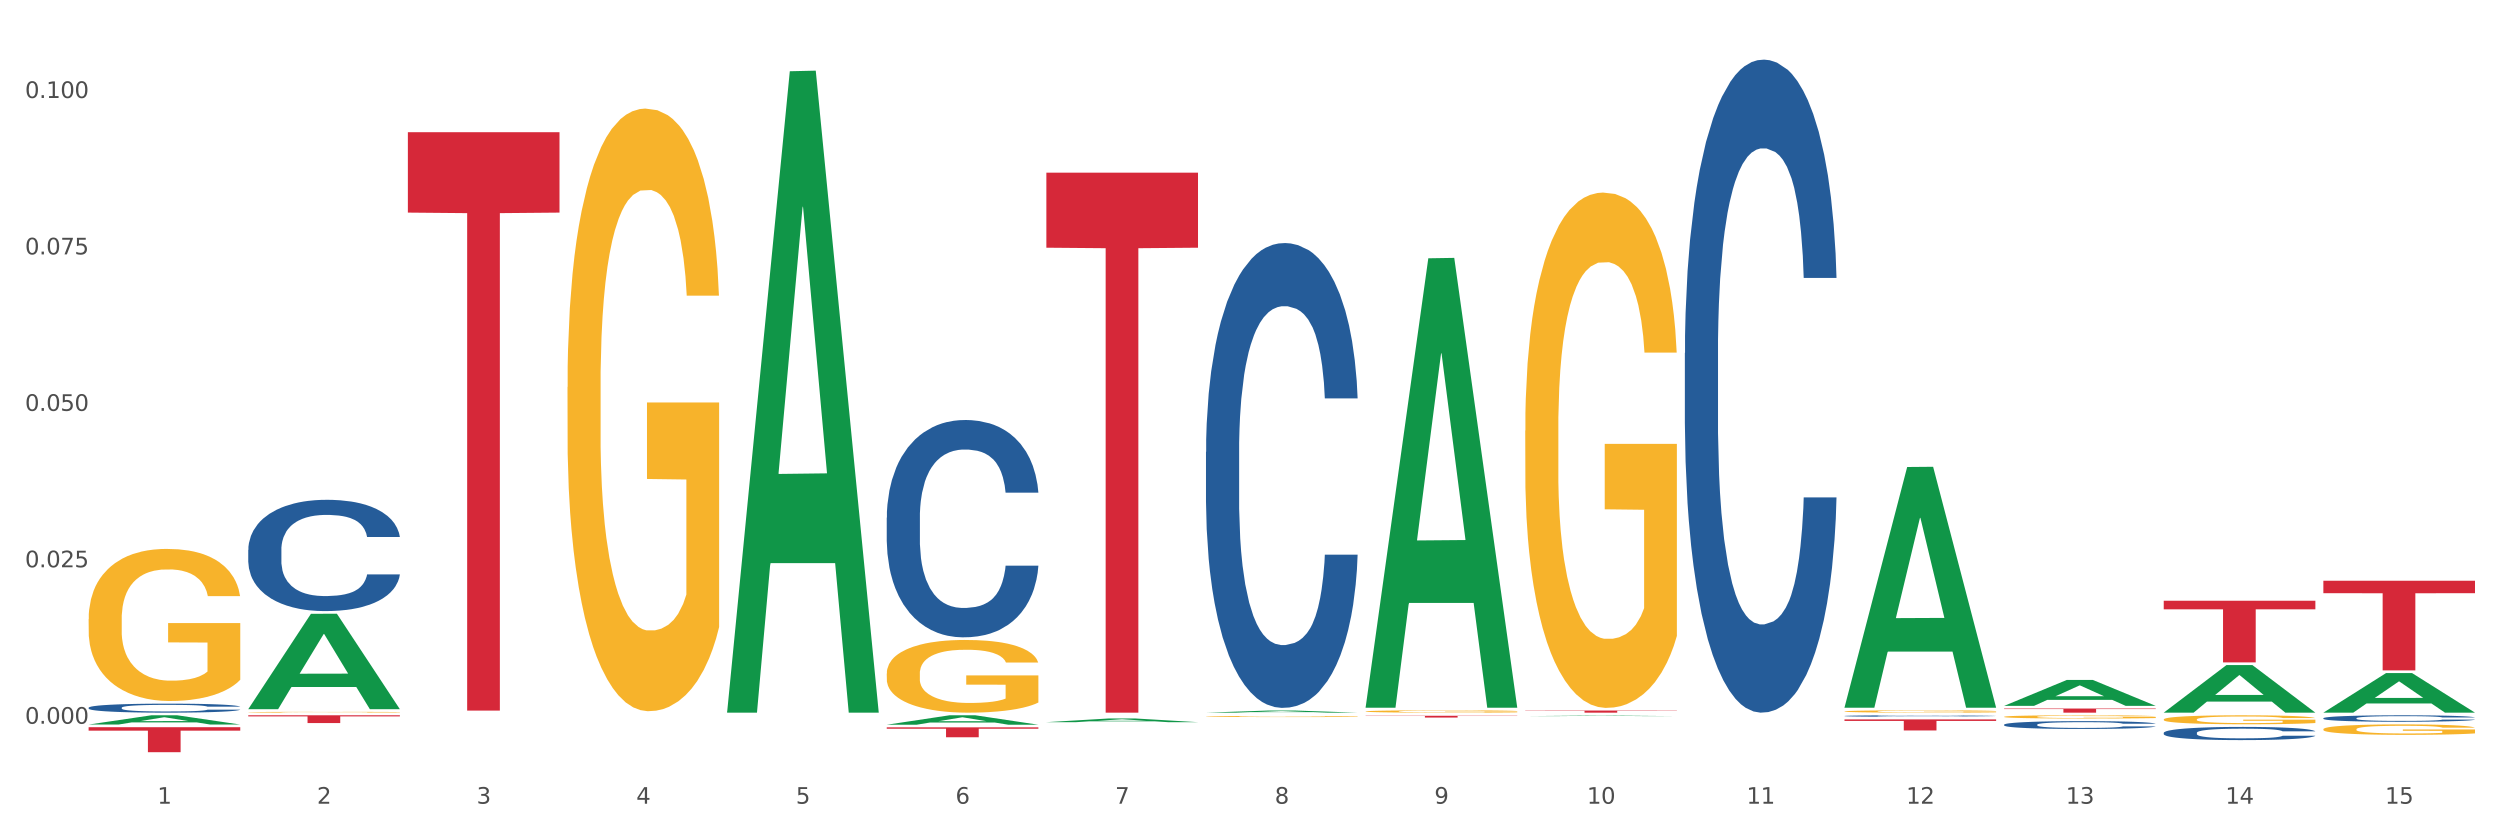 <?xml version="1.0" encoding="utf-8" standalone="no"?>
<!DOCTYPE svg PUBLIC "-//W3C//DTD SVG 1.1//EN"
  "http://www.w3.org/Graphics/SVG/1.1/DTD/svg11.dtd">
<svg xmlns:xlink="http://www.w3.org/1999/xlink" width="1080pt" height="360pt" viewBox="0 0 1080 360" xmlns="http://www.w3.org/2000/svg" version="1.1">
 <rect x="0" y="0" width="1080" height="360" fill="#333333" stroke="none"/>
 <defs>
  <style type="text/css">*{stroke-linejoin: round; stroke-linecap: butt}</style>
 </defs>
 <g id="figure_1">
  <g id="patch_1">
   <path d="M 0 360 
L 1080 360 
L 1080 0 
L 0 0 
z
" style="fill: #ffffff; stroke: #ffffff; stroke-linejoin: miter"/>
  </g>
  <g id="axes_1">
   <g id="matplotlib.axis_1">
    <g id="xtick_1">
     <g id="text_1">
      <!-- 1 -->
      <g style="fill: #4d4d4d" transform="translate(67.984 347.204) scale(0.096 -0.096)">
       <defs>
        <path id="DejaVuSans-31" d="M 794 531 
L 1825 531 
L 1825 4091 
L 703 3866 
L 703 4441 
L 1819 4666 
L 2450 4666 
L 2450 531 
L 3481 531 
L 3481 0 
L 794 0 
L 794 531 
z
" transform="scale(0.016)"/>
       </defs>
       <use xlink:href="#DejaVuSans-31"/>
      </g>
     </g>
    </g>
    <g id="xtick_2">
     <g id="text_2">
      <!-- 2 -->
      <g style="fill: #4d4d4d" transform="translate(136.942 347.204) scale(0.096 -0.096)">
       <defs>
        <path id="DejaVuSans-32" d="M 1228 531 
L 3431 531 
L 3431 0 
L 469 0 
L 469 531 
Q 828 903 1448 1529 
Q 2069 2156 2228 2338 
Q 2531 2678 2651 2914 
Q 2772 3150 2772 3378 
Q 2772 3750 2511 3984 
Q 2250 4219 1831 4219 
Q 1534 4219 1204 4116 
Q 875 4013 500 3803 
L 500 4441 
Q 881 4594 1212 4672 
Q 1544 4750 1819 4750 
Q 2544 4750 2975 4387 
Q 3406 4025 3406 3419 
Q 3406 3131 3298 2873 
Q 3191 2616 2906 2266 
Q 2828 2175 2409 1742 
Q 1991 1309 1228 531 
z
" transform="scale(0.016)"/>
       </defs>
       <use xlink:href="#DejaVuSans-32"/>
      </g>
     </g>
    </g>
    <g id="xtick_3">
     <g id="text_3">
      <!-- 3 -->
      <g style="fill: #4d4d4d" transform="translate(205.899 347.204) scale(0.096 -0.096)">
       <defs>
        <path id="DejaVuSans-33" d="M 2597 2516 
Q 3050 2419 3304 2112 
Q 3559 1806 3559 1356 
Q 3559 666 3084 287 
Q 2609 -91 1734 -91 
Q 1441 -91 1130 -33 
Q 819 25 488 141 
L 488 750 
Q 750 597 1062 519 
Q 1375 441 1716 441 
Q 2309 441 2620 675 
Q 2931 909 2931 1356 
Q 2931 1769 2642 2001 
Q 2353 2234 1838 2234 
L 1294 2234 
L 1294 2753 
L 1863 2753 
Q 2328 2753 2575 2939 
Q 2822 3125 2822 3475 
Q 2822 3834 2567 4026 
Q 2313 4219 1838 4219 
Q 1578 4219 1281 4162 
Q 984 4106 628 3988 
L 628 4550 
Q 988 4650 1302 4700 
Q 1616 4750 1894 4750 
Q 2613 4750 3031 4423 
Q 3450 4097 3450 3541 
Q 3450 3153 3228 2886 
Q 3006 2619 2597 2516 
z
" transform="scale(0.016)"/>
       </defs>
       <use xlink:href="#DejaVuSans-33"/>
      </g>
     </g>
    </g>
    <g id="xtick_4">
     <g id="text_4">
      <!-- 4 -->
      <g style="fill: #4d4d4d" transform="translate(274.857 347.204) scale(0.096 -0.096)">
       <defs>
        <path id="DejaVuSans-34" d="M 2419 4116 
L 825 1625 
L 2419 1625 
L 2419 4116 
z
M 2253 4666 
L 3047 4666 
L 3047 1625 
L 3713 1625 
L 3713 1100 
L 3047 1100 
L 3047 0 
L 2419 0 
L 2419 1100 
L 313 1100 
L 313 1709 
L 2253 4666 
z
" transform="scale(0.016)"/>
       </defs>
       <use xlink:href="#DejaVuSans-34"/>
      </g>
     </g>
    </g>
    <g id="xtick_5">
     <g id="text_5">
      <!-- 5 -->
      <g style="fill: #4d4d4d" transform="translate(343.815 347.204) scale(0.096 -0.096)">
       <defs>
        <path id="DejaVuSans-35" d="M 691 4666 
L 3169 4666 
L 3169 4134 
L 1269 4134 
L 1269 2991 
Q 1406 3038 1543 3061 
Q 1681 3084 1819 3084 
Q 2600 3084 3056 2656 
Q 3513 2228 3513 1497 
Q 3513 744 3044 326 
Q 2575 -91 1722 -91 
Q 1428 -91 1123 -41 
Q 819 9 494 109 
L 494 744 
Q 775 591 1075 516 
Q 1375 441 1709 441 
Q 2250 441 2565 725 
Q 2881 1009 2881 1497 
Q 2881 1984 2565 2268 
Q 2250 2553 1709 2553 
Q 1456 2553 1204 2497 
Q 953 2441 691 2322 
L 691 4666 
z
" transform="scale(0.016)"/>
       </defs>
       <use xlink:href="#DejaVuSans-35"/>
      </g>
     </g>
    </g>
    <g id="xtick_6">
     <g id="text_6">
      <!-- 6 -->
      <g style="fill: #4d4d4d" transform="translate(412.772 347.204) scale(0.096 -0.096)">
       <defs>
        <path id="DejaVuSans-36" d="M 2113 2584 
Q 1688 2584 1439 2293 
Q 1191 2003 1191 1497 
Q 1191 994 1439 701 
Q 1688 409 2113 409 
Q 2538 409 2786 701 
Q 3034 994 3034 1497 
Q 3034 2003 2786 2293 
Q 2538 2584 2113 2584 
z
M 3366 4563 
L 3366 3988 
Q 3128 4100 2886 4159 
Q 2644 4219 2406 4219 
Q 1781 4219 1451 3797 
Q 1122 3375 1075 2522 
Q 1259 2794 1537 2939 
Q 1816 3084 2150 3084 
Q 2853 3084 3261 2657 
Q 3669 2231 3669 1497 
Q 3669 778 3244 343 
Q 2819 -91 2113 -91 
Q 1303 -91 875 529 
Q 447 1150 447 2328 
Q 447 3434 972 4092 
Q 1497 4750 2381 4750 
Q 2619 4750 2861 4703 
Q 3103 4656 3366 4563 
z
" transform="scale(0.016)"/>
       </defs>
       <use xlink:href="#DejaVuSans-36"/>
      </g>
     </g>
    </g>
    <g id="xtick_7">
     <g id="text_7">
      <!-- 7 -->
      <g style="fill: #4d4d4d" transform="translate(481.73 347.204) scale(0.096 -0.096)">
       <defs>
        <path id="DejaVuSans-37" d="M 525 4666 
L 3525 4666 
L 3525 4397 
L 1831 0 
L 1172 0 
L 2766 4134 
L 525 4134 
L 525 4666 
z
" transform="scale(0.016)"/>
       </defs>
       <use xlink:href="#DejaVuSans-37"/>
      </g>
     </g>
    </g>
    <g id="xtick_8">
     <g id="text_8">
      <!-- 8 -->
      <g style="fill: #4d4d4d" transform="translate(550.688 347.204) scale(0.096 -0.096)">
       <defs>
        <path id="DejaVuSans-38" d="M 2034 2216 
Q 1584 2216 1326 1975 
Q 1069 1734 1069 1313 
Q 1069 891 1326 650 
Q 1584 409 2034 409 
Q 2484 409 2743 651 
Q 3003 894 3003 1313 
Q 3003 1734 2745 1975 
Q 2488 2216 2034 2216 
z
M 1403 2484 
Q 997 2584 770 2862 
Q 544 3141 544 3541 
Q 544 4100 942 4425 
Q 1341 4750 2034 4750 
Q 2731 4750 3128 4425 
Q 3525 4100 3525 3541 
Q 3525 3141 3298 2862 
Q 3072 2584 2669 2484 
Q 3125 2378 3379 2068 
Q 3634 1759 3634 1313 
Q 3634 634 3220 271 
Q 2806 -91 2034 -91 
Q 1263 -91 848 271 
Q 434 634 434 1313 
Q 434 1759 690 2068 
Q 947 2378 1403 2484 
z
M 1172 3481 
Q 1172 3119 1398 2916 
Q 1625 2713 2034 2713 
Q 2441 2713 2670 2916 
Q 2900 3119 2900 3481 
Q 2900 3844 2670 4047 
Q 2441 4250 2034 4250 
Q 1625 4250 1398 4047 
Q 1172 3844 1172 3481 
z
" transform="scale(0.016)"/>
       </defs>
       <use xlink:href="#DejaVuSans-38"/>
      </g>
     </g>
    </g>
    <g id="xtick_9">
     <g id="text_9">
      <!-- 9 -->
      <g style="fill: #4d4d4d" transform="translate(619.645 347.204) scale(0.096 -0.096)">
       <defs>
        <path id="DejaVuSans-39" d="M 703 97 
L 703 672 
Q 941 559 1184 500 
Q 1428 441 1663 441 
Q 2288 441 2617 861 
Q 2947 1281 2994 2138 
Q 2813 1869 2534 1725 
Q 2256 1581 1919 1581 
Q 1219 1581 811 2004 
Q 403 2428 403 3163 
Q 403 3881 828 4315 
Q 1253 4750 1959 4750 
Q 2769 4750 3195 4129 
Q 3622 3509 3622 2328 
Q 3622 1225 3098 567 
Q 2575 -91 1691 -91 
Q 1453 -91 1209 -44 
Q 966 3 703 97 
z
M 1959 2075 
Q 2384 2075 2632 2365 
Q 2881 2656 2881 3163 
Q 2881 3666 2632 3958 
Q 2384 4250 1959 4250 
Q 1534 4250 1286 3958 
Q 1038 3666 1038 3163 
Q 1038 2656 1286 2365 
Q 1534 2075 1959 2075 
z
" transform="scale(0.016)"/>
       </defs>
       <use xlink:href="#DejaVuSans-39"/>
      </g>
     </g>
    </g>
    <g id="xtick_10">
     <g id="text_10">
      <!-- 10 -->
      <g style="fill: #4d4d4d" transform="translate(685.549 347.204) scale(0.096 -0.096)">
       <defs>
        <path id="DejaVuSans-30" d="M 2034 4250 
Q 1547 4250 1301 3770 
Q 1056 3291 1056 2328 
Q 1056 1369 1301 889 
Q 1547 409 2034 409 
Q 2525 409 2770 889 
Q 3016 1369 3016 2328 
Q 3016 3291 2770 3770 
Q 2525 4250 2034 4250 
z
M 2034 4750 
Q 2819 4750 3233 4129 
Q 3647 3509 3647 2328 
Q 3647 1150 3233 529 
Q 2819 -91 2034 -91 
Q 1250 -91 836 529 
Q 422 1150 422 2328 
Q 422 3509 836 4129 
Q 1250 4750 2034 4750 
z
" transform="scale(0.016)"/>
       </defs>
       <use xlink:href="#DejaVuSans-31"/>
       <use xlink:href="#DejaVuSans-30" transform="translate(63.623 0)"/>
      </g>
     </g>
    </g>
    <g id="xtick_11">
     <g id="text_11">
      <!-- 11 -->
      <g style="fill: #4d4d4d" transform="translate(754.506 347.204) scale(0.096 -0.096)">
       <use xlink:href="#DejaVuSans-31"/>
       <use xlink:href="#DejaVuSans-31" transform="translate(63.623 0)"/>
      </g>
     </g>
    </g>
    <g id="xtick_12">
     <g id="text_12">
      <!-- 12 -->
      <g style="fill: #4d4d4d" transform="translate(823.464 347.204) scale(0.096 -0.096)">
       <use xlink:href="#DejaVuSans-31"/>
       <use xlink:href="#DejaVuSans-32" transform="translate(63.623 0)"/>
      </g>
     </g>
    </g>
    <g id="xtick_13">
     <g id="text_13">
      <!-- 13 -->
      <g style="fill: #4d4d4d" transform="translate(892.422 347.204) scale(0.096 -0.096)">
       <use xlink:href="#DejaVuSans-31"/>
       <use xlink:href="#DejaVuSans-33" transform="translate(63.623 0)"/>
      </g>
     </g>
    </g>
    <g id="xtick_14">
     <g id="text_14">
      <!-- 14 -->
      <g style="fill: #4d4d4d" transform="translate(961.379 347.204) scale(0.096 -0.096)">
       <use xlink:href="#DejaVuSans-31"/>
       <use xlink:href="#DejaVuSans-34" transform="translate(63.623 0)"/>
      </g>
     </g>
    </g>
    <g id="xtick_15">
     <g id="text_15">
      <!-- 15 -->
      <g style="fill: #4d4d4d" transform="translate(1030.337 347.204) scale(0.096 -0.096)">
       <use xlink:href="#DejaVuSans-31"/>
       <use xlink:href="#DejaVuSans-35" transform="translate(63.623 0)"/>
      </g>
     </g>
    </g>
    <g id="xtick_16"/>
    <g id="xtick_17"/>
    <g id="xtick_18"/>
    <g id="xtick_19"/>
    <g id="xtick_20"/>
    <g id="xtick_21"/>
    <g id="xtick_22"/>
    <g id="xtick_23"/>
    <g id="xtick_24"/>
    <g id="xtick_25"/>
    <g id="xtick_26"/>
    <g id="xtick_27"/>
    <g id="xtick_28"/>
    <g id="xtick_29"/>
   </g>
   <g id="matplotlib.axis_2">
    <g id="ytick_1">
     <g id="text_16">
      <!-- 0.000 -->
      <g style="fill: #4d4d4d" transform="translate(10.8 312.652) scale(0.096 -0.096)">
       <defs>
        <path id="DejaVuSans-2e" d="M 684 794 
L 1344 794 
L 1344 0 
L 684 0 
L 684 794 
z
" transform="scale(0.016)"/>
       </defs>
       <use xlink:href="#DejaVuSans-30"/>
       <use xlink:href="#DejaVuSans-2e" transform="translate(63.623 0)"/>
       <use xlink:href="#DejaVuSans-30" transform="translate(95.41 0)"/>
       <use xlink:href="#DejaVuSans-30" transform="translate(159.033 0)"/>
       <use xlink:href="#DejaVuSans-30" transform="translate(222.656 0)"/>
      </g>
     </g>
    </g>
    <g id="ytick_2">
     <g id="text_17">
      <!-- 0.025 -->
      <g style="fill: #4d4d4d" transform="translate(10.8 245.071) scale(0.096 -0.096)">
       <use xlink:href="#DejaVuSans-30"/>
       <use xlink:href="#DejaVuSans-2e" transform="translate(63.623 0)"/>
       <use xlink:href="#DejaVuSans-30" transform="translate(95.41 0)"/>
       <use xlink:href="#DejaVuSans-32" transform="translate(159.033 0)"/>
       <use xlink:href="#DejaVuSans-35" transform="translate(222.656 0)"/>
      </g>
     </g>
    </g>
    <g id="ytick_3">
     <g id="text_18">
      <!-- 0.050 -->
      <g style="fill: #4d4d4d" transform="translate(10.8 177.491) scale(0.096 -0.096)">
       <use xlink:href="#DejaVuSans-30"/>
       <use xlink:href="#DejaVuSans-2e" transform="translate(63.623 0)"/>
       <use xlink:href="#DejaVuSans-30" transform="translate(95.41 0)"/>
       <use xlink:href="#DejaVuSans-35" transform="translate(159.033 0)"/>
       <use xlink:href="#DejaVuSans-30" transform="translate(222.656 0)"/>
      </g>
     </g>
    </g>
    <g id="ytick_4">
     <g id="text_19">
      <!-- 0.075 -->
      <g style="fill: #4d4d4d" transform="translate(10.8 109.91) scale(0.096 -0.096)">
       <use xlink:href="#DejaVuSans-30"/>
       <use xlink:href="#DejaVuSans-2e" transform="translate(63.623 0)"/>
       <use xlink:href="#DejaVuSans-30" transform="translate(95.41 0)"/>
       <use xlink:href="#DejaVuSans-37" transform="translate(159.033 0)"/>
       <use xlink:href="#DejaVuSans-35" transform="translate(222.656 0)"/>
      </g>
     </g>
    </g>
    <g id="ytick_5">
     <g id="text_20">
      <!-- 0.100 -->
      <g style="fill: #4d4d4d" transform="translate(10.8 42.33) scale(0.096 -0.096)">
       <use xlink:href="#DejaVuSans-30"/>
       <use xlink:href="#DejaVuSans-2e" transform="translate(63.623 0)"/>
       <use xlink:href="#DejaVuSans-31" transform="translate(95.41 0)"/>
       <use xlink:href="#DejaVuSans-30" transform="translate(159.033 0)"/>
       <use xlink:href="#DejaVuSans-30" transform="translate(222.656 0)"/>
      </g>
     </g>
    </g>
    <g id="ytick_6"/>
    <g id="ytick_7"/>
    <g id="ytick_8"/>
    <g id="ytick_9"/>
   </g>
   <g id="PolyCollection_1">
    <path d="M 38.283 312.996 
L 38.351 312.992 
L 65.365 309.008 
L 76.576 309.005 
L 103.793 313.004 
L 90.826 313.004 
L 84.95 312.072 
L 57.058 312.072 
L 56.855 312.087 
L 51.182 313.004 
L 38.283 313.004 
L 38.283 312.996 
L 60.57 311.517 
L 81.438 311.513 
L 71.105 309.857 
L 70.97 309.849 
L 70.835 309.861 
L 60.502 311.513 
L 60.57 311.517 
L 38.283 312.996 
z
" clip-path="url(#pa8ff0cde04)" style="fill: #109648"/>
    <path d="M 865.775 306.08 
L 931.285 306.08 
L 931.285 306.329 
L 905.515 306.331 
L 905.515 307.872 
L 891.389 307.872 
L 891.389 306.331 
L 865.775 306.329 
L 865.775 306.082 
L 865.775 306.08 
z
" clip-path="url(#pa8ff0cde04)" style="fill: #d62839"/>
    <path d="M 796.817 310.79 
L 862.327 310.79 
L 862.327 311.453 
L 836.558 311.457 
L 836.558 315.562 
L 822.431 315.562 
L 822.431 311.457 
L 796.817 311.453 
L 796.817 310.794 
L 796.817 310.79 
z
" clip-path="url(#pa8ff0cde04)" style="fill: #d62839"/>
    <path d="M 658.902 306.953 
L 724.412 306.953 
L 724.412 307.08 
L 698.642 307.081 
L 698.642 307.872 
L 684.516 307.872 
L 684.516 307.081 
L 658.902 307.08 
L 658.902 306.953 
L 658.902 306.953 
z
" clip-path="url(#pa8ff0cde04)" style="fill: #d62839"/>
    <path d="M 589.944 309.207 
L 655.454 309.207 
L 655.454 309.315 
L 629.685 309.316 
L 629.685 309.986 
L 615.558 309.986 
L 615.558 309.316 
L 589.944 309.315 
L 589.944 309.208 
L 589.944 309.207 
z
" clip-path="url(#pa8ff0cde04)" style="fill: #d62839"/>
    <path d="M 452.029 74.588 
L 517.539 74.588 
L 517.539 107.007 
L 491.769 107.226 
L 491.769 307.872 
L 477.643 307.872 
L 477.643 107.226 
L 452.029 107.007 
L 452.029 74.807 
L 452.029 74.588 
z
" clip-path="url(#pa8ff0cde04)" style="fill: #d62839"/>
    <path d="M 383.071 314.218 
L 448.581 314.218 
L 448.581 314.813 
L 422.812 314.817 
L 422.812 318.499 
L 408.685 318.499 
L 408.685 314.817 
L 383.071 314.813 
L 383.071 314.222 
L 383.071 314.218 
z
" clip-path="url(#pa8ff0cde04)" style="fill: #d62839"/>
    <path d="M 176.198 57.121 
L 241.708 57.121 
L 241.708 91.844 
L 215.939 92.078 
L 215.939 306.982 
L 201.812 306.982 
L 201.812 92.078 
L 176.198 91.844 
L 176.198 57.356 
L 176.198 57.121 
z
" clip-path="url(#pa8ff0cde04)" style="fill: #d62839"/>
    <path d="M 107.241 309.005 
L 172.75 309.005 
L 172.75 309.47 
L 146.981 309.473 
L 146.981 312.352 
L 132.855 312.352 
L 132.855 309.473 
L 107.241 309.47 
L 107.241 309.008 
L 107.241 309.005 
z
" clip-path="url(#pa8ff0cde04)" style="fill: #d62839"/>
    <path d="M 107.241 237.516 
L 107.318 237.473 
L 107.318 236.243 
L 107.55 234.575 
L 108.402 231.501 
L 109.486 229.174 
L 111.345 226.452 
L 112.351 225.31 
L 113.668 224.037 
L 116.378 221.973 
L 119.475 220.217 
L 121.644 219.251 
L 123.27 218.636 
L 126.909 217.538 
L 129 217.055 
L 131.168 216.66 
L 133.026 216.396 
L 136.124 216.089 
L 138.602 215.957 
L 141.467 215.913 
L 143.867 215.957 
L 147.042 216.133 
L 151.688 216.66 
L 153.469 216.967 
L 155.87 217.494 
L 158.348 218.197 
L 160.361 218.899 
L 162.684 219.909 
L 165.084 221.226 
L 167.407 222.895 
L 169.034 224.432 
L 170.35 226.056 
L 171.511 228.032 
L 172.363 230.184 
L 172.75 231.984 
L 158.58 231.984 
L 158.193 230.359 
L 157.418 228.603 
L 156.644 227.417 
L 155.792 226.452 
L 154.476 225.354 
L 153.314 224.651 
L 151.378 223.817 
L 149.597 223.29 
L 148.126 222.983 
L 146.345 222.719 
L 142.551 222.456 
L 139.841 222.456 
L 138.137 222.544 
L 136.046 222.763 
L 134.265 223.071 
L 132.175 223.597 
L 130.549 224.168 
L 128.922 224.915 
L 127.993 225.442 
L 126.599 226.408 
L 125.67 227.198 
L 124.431 228.559 
L 123.734 229.525 
L 122.495 232.028 
L 121.953 233.872 
L 121.721 235.145 
L 121.566 236.55 
L 121.566 243.4 
L 122.031 246.474 
L 122.418 247.791 
L 123.037 249.284 
L 124.199 251.216 
L 125.902 253.104 
L 127.683 254.465 
L 129.155 255.299 
L 130.549 255.914 
L 131.942 256.397 
L 133.646 256.836 
L 135.04 257.1 
L 137.13 257.363 
L 139.608 257.495 
L 141.544 257.495 
L 145.493 257.275 
L 147.274 257.056 
L 148.978 256.748 
L 150.836 256.265 
L 152.308 255.738 
L 153.159 255.343 
L 154.553 254.509 
L 155.637 253.631 
L 156.567 252.621 
L 157.186 251.743 
L 157.883 250.426 
L 158.425 248.933 
L 158.58 248.142 
L 172.75 248.142 
L 172.441 249.723 
L 171.899 251.26 
L 170.815 253.323 
L 169.963 254.509 
L 168.646 255.958 
L 167.253 257.187 
L 165.317 258.549 
L 163.536 259.558 
L 161.677 260.437 
L 159.664 261.227 
L 156.025 262.325 
L 154.708 262.632 
L 151.92 263.159 
L 149.752 263.466 
L 146.577 263.774 
L 143.325 263.949 
L 139.918 263.993 
L 136.898 263.905 
L 133.568 263.642 
L 131.478 263.378 
L 129.155 262.983 
L 126.444 262.369 
L 123.889 261.622 
L 121.489 260.744 
L 119.243 259.734 
L 117.152 258.592 
L 114.442 256.704 
L 112.429 254.86 
L 110.958 253.148 
L 109.951 251.699 
L 108.944 249.855 
L 108.402 248.581 
L 107.55 245.508 
L 107.241 242.654 
L 107.241 237.516 
z
" clip-path="url(#pa8ff0cde04)" style="fill: #255c99"/>
    <path d="M 1003.69 315.028 
L 1003.768 315.023 
L 1003.768 314.875 
L 1003.922 314.747 
L 1004.696 314.437 
L 1005.856 314.181 
L 1006.707 314.045 
L 1007.557 313.934 
L 1008.563 313.822 
L 1009.8 313.707 
L 1012.043 313.537 
L 1013.435 313.451 
L 1015.137 313.36 
L 1018.231 313.228 
L 1020.474 313.153 
L 1022.794 313.091 
L 1026.584 313.017 
L 1029.059 312.984 
L 1031.688 312.959 
L 1034.86 312.943 
L 1037.257 312.939 
L 1042.517 312.951 
L 1047.002 312.988 
L 1049.168 313.017 
L 1051.952 313.067 
L 1053.422 313.1 
L 1055.82 313.166 
L 1058.295 313.252 
L 1059.996 313.327 
L 1062.548 313.467 
L 1064.482 313.607 
L 1066.261 313.781 
L 1067.189 313.901 
L 1067.885 314.012 
L 1068.504 314.14 
L 1069.123 314.342 
L 1055.201 314.342 
L 1054.659 314.198 
L 1053.809 314.062 
L 1052.571 313.929 
L 1051.488 313.847 
L 1049.632 313.744 
L 1047.931 313.678 
L 1046.152 313.628 
L 1043.986 313.587 
L 1042.285 313.566 
L 1039.887 313.55 
L 1035.169 313.554 
L 1031.998 313.587 
L 1029.832 313.628 
L 1028.44 313.665 
L 1027.203 313.707 
L 1025.81 313.764 
L 1024.186 313.851 
L 1023.026 313.929 
L 1021.866 314.029 
L 1020.938 314.128 
L 1020.087 314.243 
L 1019.391 314.367 
L 1018.85 314.495 
L 1018.385 314.652 
L 1017.999 314.912 
L 1017.999 315.478 
L 1018.153 315.605 
L 1018.54 315.775 
L 1019.004 315.903 
L 1019.778 316.055 
L 1020.474 316.159 
L 1021.789 316.307 
L 1023.258 316.431 
L 1024.418 316.51 
L 1025.578 316.576 
L 1027.589 316.666 
L 1029.832 316.741 
L 1031.766 316.786 
L 1034.396 316.827 
L 1036.174 316.844 
L 1037.721 316.852 
L 1041.511 316.852 
L 1044.218 316.84 
L 1047.235 316.811 
L 1049.555 316.774 
L 1051.488 316.728 
L 1053.654 316.654 
L 1055.046 316.584 
L 1055.046 315.721 
L 1038.031 315.717 
L 1038.031 315.143 
L 1069.2 315.143 
L 1069.2 316.827 
L 1067.885 316.914 
L 1066.416 316.993 
L 1064.869 317.063 
L 1062.548 317.149 
L 1059.764 317.232 
L 1057.289 317.29 
L 1054.659 317.339 
L 1051.566 317.385 
L 1047.544 317.426 
L 1045.069 317.442 
L 1041.975 317.455 
L 1038.34 317.459 
L 1035.169 317.451 
L 1032.075 317.43 
L 1028.827 317.393 
L 1025.656 317.339 
L 1023.258 317.286 
L 1020.86 317.22 
L 1018.308 317.133 
L 1016.297 317.05 
L 1014.75 316.976 
L 1013.049 316.881 
L 1011.193 316.757 
L 1009.8 316.646 
L 1008.563 316.53 
L 1007.248 316.382 
L 1006.32 316.254 
L 1005.392 316.093 
L 1004.85 315.973 
L 1004.232 315.787 
L 1003.768 315.527 
L 1003.69 315.028 
z
" clip-path="url(#pa8ff0cde04)" style="fill: #f7b32b"/>
    <path d="M 934.733 310.799 
L 934.81 310.795 
L 934.81 310.667 
L 934.965 310.557 
L 935.738 310.292 
L 936.898 310.072 
L 937.749 309.955 
L 938.6 309.859 
L 939.605 309.763 
L 940.843 309.664 
L 943.086 309.519 
L 944.478 309.444 
L 946.179 309.366 
L 949.273 309.253 
L 951.516 309.189 
L 953.836 309.136 
L 957.626 309.072 
L 960.101 309.044 
L 962.731 309.022 
L 965.902 309.008 
L 968.3 309.005 
L 973.559 309.015 
L 978.045 309.047 
L 980.21 309.072 
L 982.995 309.114 
L 984.464 309.143 
L 986.862 309.2 
L 989.337 309.274 
L 991.038 309.338 
L 993.591 309.458 
L 995.524 309.579 
L 997.303 309.728 
L 998.231 309.831 
L 998.928 309.926 
L 999.546 310.036 
L 1000.165 310.21 
L 986.243 310.21 
L 985.702 310.086 
L 984.851 309.969 
L 983.614 309.855 
L 982.531 309.785 
L 980.674 309.696 
L 978.973 309.639 
L 977.194 309.597 
L 975.028 309.561 
L 973.327 309.543 
L 970.929 309.529 
L 966.211 309.533 
L 963.04 309.561 
L 960.875 309.597 
L 959.482 309.629 
L 958.245 309.664 
L 956.853 309.714 
L 955.229 309.788 
L 954.068 309.855 
L 952.908 309.941 
L 951.98 310.026 
L 951.129 310.125 
L 950.433 310.231 
L 949.892 310.341 
L 949.428 310.476 
L 949.041 310.699 
L 949.041 311.185 
L 949.196 311.295 
L 949.582 311.44 
L 950.047 311.55 
L 950.82 311.681 
L 951.516 311.77 
L 952.831 311.898 
L 954.3 312.004 
L 955.461 312.071 
L 956.621 312.128 
L 958.632 312.206 
L 960.875 312.27 
L 962.808 312.309 
L 965.438 312.344 
L 967.217 312.359 
L 968.764 312.366 
L 972.553 312.366 
L 975.26 312.355 
L 978.277 312.33 
L 980.597 312.298 
L 982.531 312.259 
L 984.696 312.196 
L 986.089 312.135 
L 986.089 311.394 
L 969.073 311.391 
L 969.073 310.898 
L 1000.242 310.898 
L 1000.242 312.344 
L 998.928 312.419 
L 997.458 312.486 
L 995.911 312.547 
L 993.591 312.621 
L 990.806 312.692 
L 988.331 312.742 
L 985.702 312.784 
L 982.608 312.823 
L 978.586 312.859 
L 976.111 312.873 
L 973.017 312.883 
L 969.382 312.887 
L 966.211 312.88 
L 963.118 312.862 
L 959.869 312.83 
L 956.698 312.784 
L 954.3 312.738 
L 951.903 312.681 
L 949.35 312.607 
L 947.34 312.536 
L 945.793 312.472 
L 944.091 312.391 
L 942.235 312.284 
L 940.843 312.188 
L 939.605 312.089 
L 938.29 311.962 
L 937.362 311.852 
L 936.434 311.713 
L 935.893 311.611 
L 935.274 311.451 
L 934.81 311.228 
L 934.733 310.799 
z
" clip-path="url(#pa8ff0cde04)" style="fill: #f7b32b"/>
    <path d="M 865.775 309.647 
L 865.852 309.646 
L 865.852 309.6 
L 866.007 309.561 
L 866.78 309.465 
L 867.941 309.387 
L 868.791 309.345 
L 869.642 309.311 
L 870.648 309.276 
L 871.885 309.241 
L 874.128 309.189 
L 875.52 309.162 
L 877.222 309.134 
L 880.315 309.093 
L 882.558 309.071 
L 884.879 309.052 
L 888.669 309.029 
L 891.144 309.018 
L 893.773 309.011 
L 896.944 309.006 
L 899.342 309.005 
L 904.601 309.008 
L 909.087 309.02 
L 911.253 309.029 
L 914.037 309.044 
L 915.507 309.054 
L 917.904 309.074 
L 920.379 309.101 
L 922.081 309.124 
L 924.633 309.167 
L 926.567 309.21 
L 928.346 309.264 
L 929.274 309.3 
L 929.97 309.335 
L 930.589 309.374 
L 931.207 309.436 
L 917.286 309.436 
L 916.744 309.392 
L 915.893 309.35 
L 914.656 309.309 
L 913.573 309.284 
L 911.717 309.252 
L 910.015 309.232 
L 908.236 309.217 
L 906.071 309.204 
L 904.369 309.198 
L 901.972 309.192 
L 897.254 309.194 
L 894.083 309.204 
L 891.917 309.217 
L 890.525 309.228 
L 889.287 309.241 
L 887.895 309.258 
L 886.271 309.285 
L 885.111 309.309 
L 883.951 309.34 
L 883.022 309.37 
L 882.172 309.406 
L 881.476 309.444 
L 880.934 309.483 
L 880.47 309.531 
L 880.083 309.611 
L 880.083 309.785 
L 880.238 309.825 
L 880.625 309.877 
L 881.089 309.916 
L 881.862 309.963 
L 882.558 309.995 
L 883.873 310.041 
L 885.343 310.079 
L 886.503 310.103 
L 887.663 310.123 
L 889.674 310.151 
L 891.917 310.174 
L 893.851 310.188 
L 896.48 310.201 
L 898.259 310.206 
L 899.806 310.208 
L 903.596 310.208 
L 906.303 310.204 
L 909.319 310.196 
L 911.639 310.184 
L 913.573 310.17 
L 915.739 310.147 
L 917.131 310.126 
L 917.131 309.86 
L 900.115 309.859 
L 900.115 309.683 
L 931.285 309.683 
L 931.285 310.201 
L 929.97 310.227 
L 928.5 310.251 
L 926.953 310.273 
L 924.633 310.3 
L 921.849 310.325 
L 919.374 310.343 
L 916.744 310.358 
L 913.65 310.372 
L 909.629 310.385 
L 907.154 310.39 
L 904.06 310.394 
L 900.425 310.395 
L 897.254 310.392 
L 894.16 310.386 
L 890.911 310.375 
L 887.74 310.358 
L 885.343 310.342 
L 882.945 310.321 
L 880.393 310.295 
L 878.382 310.269 
L 876.835 310.246 
L 875.133 310.217 
L 873.277 310.179 
L 871.885 310.145 
L 870.648 310.109 
L 869.333 310.063 
L 868.405 310.024 
L 867.476 309.975 
L 866.935 309.938 
L 866.316 309.881 
L 865.852 309.801 
L 865.775 309.647 
z
" clip-path="url(#pa8ff0cde04)" style="fill: #f7b32b"/>
    <path d="M 796.817 307.329 
L 796.895 307.328 
L 796.895 307.295 
L 797.049 307.267 
L 797.823 307.198 
L 798.983 307.141 
L 799.834 307.11 
L 800.684 307.085 
L 801.69 307.06 
L 802.927 307.035 
L 805.17 306.997 
L 806.563 306.978 
L 808.264 306.957 
L 811.358 306.928 
L 813.601 306.911 
L 815.921 306.897 
L 819.711 306.881 
L 822.186 306.874 
L 824.816 306.868 
L 827.987 306.864 
L 830.384 306.863 
L 835.644 306.866 
L 840.129 306.874 
L 842.295 306.881 
L 845.079 306.892 
L 846.549 306.899 
L 848.947 306.914 
L 851.422 306.933 
L 853.123 306.95 
L 855.676 306.981 
L 857.609 307.013 
L 859.388 307.051 
L 860.316 307.078 
L 861.012 307.103 
L 861.631 307.131 
L 862.25 307.176 
L 848.328 307.176 
L 847.786 307.144 
L 846.936 307.114 
L 845.698 307.084 
L 844.615 307.066 
L 842.759 307.043 
L 841.058 307.028 
L 839.279 307.017 
L 837.113 307.008 
L 835.412 307.003 
L 833.014 307 
L 828.296 307.001 
L 825.125 307.008 
L 822.959 307.017 
L 821.567 307.025 
L 820.33 307.035 
L 818.937 307.048 
L 817.313 307.067 
L 816.153 307.084 
L 814.993 307.106 
L 814.065 307.129 
L 813.214 307.154 
L 812.518 307.182 
L 811.977 307.211 
L 811.512 307.245 
L 811.126 307.303 
L 811.126 307.43 
L 811.28 307.458 
L 811.667 307.496 
L 812.131 307.524 
L 812.905 307.559 
L 813.601 307.582 
L 814.916 307.615 
L 816.385 307.642 
L 817.545 307.66 
L 818.705 307.675 
L 820.716 307.695 
L 822.959 307.711 
L 824.893 307.721 
L 827.523 307.731 
L 829.301 307.734 
L 830.848 307.736 
L 834.638 307.736 
L 837.345 307.733 
L 840.362 307.727 
L 842.682 307.719 
L 844.615 307.709 
L 846.781 307.692 
L 848.173 307.676 
L 848.173 307.484 
L 831.158 307.483 
L 831.158 307.355 
L 862.327 307.355 
L 862.327 307.731 
L 861.012 307.75 
L 859.543 307.768 
L 857.996 307.783 
L 855.676 307.802 
L 852.891 307.821 
L 850.416 307.834 
L 847.786 307.845 
L 844.693 307.855 
L 840.671 307.864 
L 838.196 307.868 
L 835.102 307.871 
L 831.467 307.872 
L 828.296 307.87 
L 825.202 307.865 
L 821.954 307.857 
L 818.783 307.845 
L 816.385 307.833 
L 813.987 307.818 
L 811.435 307.799 
L 809.424 307.78 
L 807.877 307.764 
L 806.176 307.743 
L 804.32 307.715 
L 802.927 307.69 
L 801.69 307.664 
L 800.375 307.631 
L 799.447 307.603 
L 798.519 307.567 
L 797.977 307.54 
L 797.359 307.499 
L 796.895 307.441 
L 796.817 307.329 
z
" clip-path="url(#pa8ff0cde04)" style="fill: #f7b32b"/>
    <path d="M 658.902 186.064 
L 658.979 185.86 
L 658.979 178.541 
L 659.134 172.238 
L 659.907 156.989 
L 661.068 144.383 
L 661.918 137.673 
L 662.769 132.183 
L 663.775 126.694 
L 665.012 121.001 
L 667.255 112.665 
L 668.647 108.395 
L 670.349 103.922 
L 673.442 97.416 
L 675.685 93.756 
L 678.006 90.706 
L 681.796 87.046 
L 684.271 85.42 
L 686.9 84.2 
L 690.071 83.386 
L 692.469 83.183 
L 697.728 83.793 
L 702.214 85.623 
L 704.38 87.046 
L 707.164 89.486 
L 708.634 91.113 
L 711.031 94.366 
L 713.506 98.636 
L 715.208 102.295 
L 717.76 109.208 
L 719.694 116.121 
L 721.473 124.661 
L 722.401 130.557 
L 723.097 136.047 
L 723.716 142.35 
L 724.334 152.312 
L 710.413 152.312 
L 709.871 145.196 
L 709.02 138.486 
L 707.783 131.98 
L 706.7 127.914 
L 704.844 122.831 
L 703.142 119.578 
L 701.363 117.138 
L 699.198 115.105 
L 697.496 114.088 
L 695.099 113.275 
L 690.381 113.478 
L 687.21 115.105 
L 685.044 117.138 
L 683.652 118.968 
L 682.414 121.001 
L 681.022 123.847 
L 679.398 128.117 
L 678.238 131.98 
L 677.078 136.86 
L 676.149 141.74 
L 675.299 147.433 
L 674.603 153.532 
L 674.061 159.835 
L 673.597 167.561 
L 673.21 180.371 
L 673.21 208.226 
L 673.365 214.528 
L 673.752 222.865 
L 674.216 229.168 
L 674.989 236.69 
L 675.685 241.773 
L 677 249.093 
L 678.47 255.193 
L 679.63 259.056 
L 680.79 262.309 
L 682.801 266.782 
L 685.044 270.442 
L 686.978 272.678 
L 689.607 274.711 
L 691.386 275.525 
L 692.933 275.931 
L 696.723 275.931 
L 699.43 275.321 
L 702.446 273.898 
L 704.767 272.068 
L 706.7 269.832 
L 708.866 266.172 
L 710.258 262.716 
L 710.258 220.221 
L 693.242 220.018 
L 693.242 191.757 
L 724.412 191.757 
L 724.412 274.711 
L 723.097 278.981 
L 721.627 282.844 
L 720.08 286.301 
L 717.76 290.57 
L 714.976 294.637 
L 712.501 297.483 
L 709.871 299.923 
L 706.777 302.16 
L 702.756 304.193 
L 700.281 305.006 
L 697.187 305.616 
L 693.552 305.82 
L 690.381 305.413 
L 687.287 304.396 
L 684.039 302.566 
L 680.867 299.923 
L 678.47 297.28 
L 676.072 294.027 
L 673.52 289.757 
L 671.509 285.691 
L 669.962 282.031 
L 668.26 277.355 
L 666.404 271.255 
L 665.012 265.765 
L 663.775 260.072 
L 662.46 252.753 
L 661.532 246.45 
L 660.603 238.52 
L 660.062 232.624 
L 659.443 223.475 
L 658.979 210.665 
L 658.902 186.064 
z
" clip-path="url(#pa8ff0cde04)" style="fill: #f7b32b"/>
    <path d="M 589.944 307.33 
L 590.022 307.329 
L 590.022 307.296 
L 590.176 307.268 
L 590.95 307.199 
L 592.11 307.142 
L 592.961 307.112 
L 593.811 307.087 
L 594.817 307.062 
L 596.054 307.036 
L 598.297 306.999 
L 599.69 306.979 
L 601.391 306.959 
L 604.485 306.93 
L 606.728 306.913 
L 609.048 306.899 
L 612.838 306.883 
L 615.313 306.875 
L 617.943 306.87 
L 621.114 306.866 
L 623.511 306.865 
L 628.771 306.868 
L 633.257 306.876 
L 635.422 306.883 
L 638.206 306.894 
L 639.676 306.901 
L 642.074 306.916 
L 644.549 306.935 
L 646.25 306.952 
L 648.803 306.983 
L 650.736 307.014 
L 652.515 307.053 
L 653.443 307.079 
L 654.139 307.104 
L 654.758 307.133 
L 655.377 307.178 
L 641.455 307.178 
L 640.914 307.146 
L 640.063 307.115 
L 638.825 307.086 
L 637.742 307.067 
L 635.886 307.044 
L 634.185 307.03 
L 632.406 307.019 
L 630.24 307.01 
L 628.539 307.005 
L 626.141 307.001 
L 621.423 307.002 
L 618.252 307.01 
L 616.086 307.019 
L 614.694 307.027 
L 613.457 307.036 
L 612.064 307.049 
L 610.44 307.068 
L 609.28 307.086 
L 608.12 307.108 
L 607.192 307.13 
L 606.341 307.156 
L 605.645 307.183 
L 605.104 307.212 
L 604.639 307.247 
L 604.253 307.305 
L 604.253 307.43 
L 604.407 307.459 
L 604.794 307.497 
L 605.258 307.525 
L 606.032 307.559 
L 606.728 307.582 
L 608.043 307.615 
L 609.512 307.643 
L 610.672 307.66 
L 611.832 307.675 
L 613.843 307.695 
L 616.086 307.712 
L 618.02 307.722 
L 620.65 307.731 
L 622.428 307.735 
L 623.975 307.736 
L 627.765 307.736 
L 630.472 307.734 
L 633.489 307.727 
L 635.809 307.719 
L 637.742 307.709 
L 639.908 307.692 
L 641.3 307.677 
L 641.3 307.485 
L 624.285 307.484 
L 624.285 307.356 
L 655.454 307.356 
L 655.454 307.731 
L 654.139 307.75 
L 652.67 307.768 
L 651.123 307.783 
L 648.803 307.803 
L 646.018 307.821 
L 643.543 307.834 
L 640.914 307.845 
L 637.82 307.855 
L 633.798 307.864 
L 631.323 307.868 
L 628.229 307.871 
L 624.594 307.872 
L 621.423 307.87 
L 618.329 307.865 
L 615.081 307.857 
L 611.91 307.845 
L 609.512 307.833 
L 607.114 307.818 
L 604.562 307.799 
L 602.551 307.781 
L 601.004 307.764 
L 599.303 307.743 
L 597.447 307.715 
L 596.054 307.691 
L 594.817 307.665 
L 593.502 307.632 
L 592.574 307.603 
L 591.646 307.567 
L 591.104 307.541 
L 590.486 307.499 
L 590.022 307.441 
L 589.944 307.33 
z
" clip-path="url(#pa8ff0cde04)" style="fill: #f7b32b"/>
    <path d="M 520.987 309.518 
L 521.064 309.518 
L 521.064 309.503 
L 521.219 309.489 
L 521.992 309.457 
L 523.152 309.43 
L 524.003 309.416 
L 524.854 309.405 
L 525.859 309.393 
L 527.097 309.381 
L 529.34 309.363 
L 530.732 309.354 
L 532.433 309.345 
L 535.527 309.331 
L 537.77 309.323 
L 540.09 309.317 
L 543.88 309.309 
L 546.355 309.306 
L 548.985 309.303 
L 552.156 309.301 
L 554.554 309.301 
L 559.813 309.302 
L 564.299 309.306 
L 566.464 309.309 
L 569.249 309.314 
L 570.718 309.318 
L 573.116 309.325 
L 575.591 309.334 
L 577.293 309.341 
L 579.845 309.356 
L 581.778 309.371 
L 583.557 309.389 
L 584.485 309.401 
L 585.182 309.413 
L 585.8 309.426 
L 586.419 309.447 
L 572.497 309.447 
L 571.956 309.432 
L 571.105 309.418 
L 569.868 309.404 
L 568.785 309.395 
L 566.929 309.385 
L 565.227 309.378 
L 563.448 309.373 
L 561.282 309.368 
L 559.581 309.366 
L 557.183 309.365 
L 552.465 309.365 
L 549.294 309.368 
L 547.129 309.373 
L 545.736 309.377 
L 544.499 309.381 
L 543.107 309.387 
L 541.483 309.396 
L 540.322 309.404 
L 539.162 309.414 
L 538.234 309.425 
L 537.383 309.437 
L 536.687 309.45 
L 536.146 309.463 
L 535.682 309.479 
L 535.295 309.506 
L 535.295 309.565 
L 535.45 309.579 
L 535.837 309.596 
L 536.301 309.61 
L 537.074 309.626 
L 537.77 309.636 
L 539.085 309.652 
L 540.554 309.665 
L 541.715 309.673 
L 542.875 309.68 
L 544.886 309.689 
L 547.129 309.697 
L 549.062 309.702 
L 551.692 309.706 
L 553.471 309.708 
L 555.018 309.709 
L 558.807 309.709 
L 561.515 309.707 
L 564.531 309.704 
L 566.851 309.7 
L 568.785 309.696 
L 570.95 309.688 
L 572.343 309.681 
L 572.343 309.591 
L 555.327 309.59 
L 555.327 309.53 
L 586.496 309.53 
L 586.496 309.706 
L 585.182 309.715 
L 583.712 309.723 
L 582.165 309.73 
L 579.845 309.739 
L 577.061 309.748 
L 574.586 309.754 
L 571.956 309.759 
L 568.862 309.764 
L 564.84 309.768 
L 562.365 309.77 
L 559.272 309.771 
L 555.636 309.772 
L 552.465 309.771 
L 549.372 309.769 
L 546.123 309.765 
L 542.952 309.759 
L 540.554 309.754 
L 538.157 309.747 
L 535.604 309.738 
L 533.594 309.729 
L 532.047 309.721 
L 530.345 309.712 
L 528.489 309.699 
L 527.097 309.687 
L 525.859 309.675 
L 524.544 309.659 
L 523.616 309.646 
L 522.688 309.629 
L 522.147 309.617 
L 521.528 309.598 
L 521.064 309.57 
L 520.987 309.518 
z
" clip-path="url(#pa8ff0cde04)" style="fill: #f7b32b"/>
    <path d="M 383.071 290.977 
L 383.149 290.948 
L 383.149 289.916 
L 383.303 289.026 
L 384.077 286.875 
L 385.237 285.097 
L 386.088 284.15 
L 386.938 283.376 
L 387.944 282.601 
L 389.181 281.798 
L 391.424 280.622 
L 392.817 280.02 
L 394.518 279.389 
L 397.612 278.471 
L 399.855 277.954 
L 402.175 277.524 
L 405.965 277.008 
L 408.44 276.778 
L 411.07 276.606 
L 414.241 276.491 
L 416.638 276.463 
L 421.898 276.549 
L 426.384 276.807 
L 428.549 277.008 
L 431.334 277.352 
L 432.803 277.581 
L 435.201 278.04 
L 437.676 278.643 
L 439.377 279.159 
L 441.93 280.134 
L 443.863 281.11 
L 445.642 282.314 
L 446.57 283.146 
L 447.266 283.921 
L 447.885 284.81 
L 448.504 286.215 
L 434.582 286.215 
L 434.041 285.211 
L 433.19 284.265 
L 431.952 283.347 
L 430.869 282.773 
L 429.013 282.056 
L 427.312 281.597 
L 425.533 281.253 
L 423.367 280.966 
L 421.666 280.823 
L 419.268 280.708 
L 414.55 280.737 
L 411.379 280.966 
L 409.213 281.253 
L 407.821 281.511 
L 406.584 281.798 
L 405.191 282.2 
L 403.567 282.802 
L 402.407 283.347 
L 401.247 284.035 
L 400.319 284.724 
L 399.468 285.527 
L 398.772 286.387 
L 398.231 287.277 
L 397.767 288.367 
L 397.38 290.174 
L 397.38 294.103 
L 397.534 294.993 
L 397.921 296.169 
L 398.385 297.058 
L 399.159 298.119 
L 399.855 298.836 
L 401.17 299.869 
L 402.639 300.729 
L 403.799 301.274 
L 404.959 301.733 
L 406.97 302.364 
L 409.213 302.881 
L 411.147 303.196 
L 413.777 303.483 
L 415.555 303.598 
L 417.102 303.655 
L 420.892 303.655 
L 423.599 303.569 
L 426.616 303.368 
L 428.936 303.11 
L 430.869 302.795 
L 433.035 302.278 
L 434.427 301.791 
L 434.427 295.796 
L 417.412 295.767 
L 417.412 291.78 
L 448.581 291.78 
L 448.581 303.483 
L 447.266 304.085 
L 445.797 304.63 
L 444.25 305.118 
L 441.93 305.72 
L 439.145 306.294 
L 436.67 306.696 
L 434.041 307.04 
L 430.947 307.355 
L 426.925 307.642 
L 424.45 307.757 
L 421.356 307.843 
L 417.721 307.872 
L 414.55 307.814 
L 411.456 307.671 
L 408.208 307.413 
L 405.037 307.04 
L 402.639 306.667 
L 400.242 306.208 
L 397.689 305.606 
L 395.678 305.032 
L 394.131 304.516 
L 392.43 303.856 
L 390.574 302.995 
L 389.181 302.221 
L 387.944 301.418 
L 386.629 300.385 
L 385.701 299.496 
L 384.773 298.377 
L 384.231 297.545 
L 383.613 296.255 
L 383.149 294.448 
L 383.071 290.977 
z
" clip-path="url(#pa8ff0cde04)" style="fill: #f7b32b"/>
    <path d="M 245.156 167.203 
L 245.233 166.966 
L 245.233 158.406 
L 245.388 151.035 
L 246.161 133.203 
L 247.322 118.461 
L 248.172 110.615 
L 249.023 104.195 
L 250.029 97.776 
L 251.266 91.118 
L 253.509 81.37 
L 254.901 76.377 
L 256.603 71.146 
L 259.697 63.537 
L 261.939 59.258 
L 264.26 55.691 
L 268.05 51.411 
L 270.525 49.509 
L 273.154 48.083 
L 276.325 47.132 
L 278.723 46.894 
L 283.982 47.607 
L 288.468 49.747 
L 290.634 51.411 
L 293.418 54.265 
L 294.888 56.167 
L 297.285 59.971 
L 299.76 64.964 
L 301.462 69.244 
L 304.014 77.328 
L 305.948 85.412 
L 307.727 95.398 
L 308.655 102.293 
L 309.351 108.713 
L 309.97 116.084 
L 310.588 127.734 
L 296.667 127.734 
L 296.125 119.412 
L 295.274 111.566 
L 294.037 103.958 
L 292.954 99.202 
L 291.098 93.258 
L 289.396 89.454 
L 287.617 86.601 
L 285.452 84.223 
L 283.75 83.034 
L 281.353 82.083 
L 276.635 82.321 
L 273.464 84.223 
L 271.298 86.601 
L 269.906 88.741 
L 268.668 91.118 
L 267.276 94.447 
L 265.652 99.44 
L 264.492 103.958 
L 263.332 109.664 
L 262.404 115.37 
L 261.553 122.028 
L 260.857 129.161 
L 260.315 136.532 
L 259.851 145.567 
L 259.464 160.546 
L 259.464 193.12 
L 259.619 200.491 
L 260.006 210.239 
L 260.47 217.61 
L 261.243 226.407 
L 261.939 232.351 
L 263.254 240.911 
L 264.724 248.044 
L 265.884 252.561 
L 267.044 256.366 
L 269.055 261.597 
L 271.298 265.876 
L 273.232 268.492 
L 275.861 270.869 
L 277.64 271.82 
L 279.187 272.296 
L 282.977 272.296 
L 285.684 271.583 
L 288.7 269.918 
L 291.021 267.778 
L 292.954 265.163 
L 295.12 260.883 
L 296.512 256.841 
L 296.512 207.148 
L 279.496 206.91 
L 279.496 173.861 
L 310.666 173.861 
L 310.666 270.869 
L 309.351 275.863 
L 307.881 280.38 
L 306.335 284.422 
L 304.014 289.415 
L 301.23 294.17 
L 298.755 297.499 
L 296.125 300.352 
L 293.031 302.968 
L 289.01 305.345 
L 286.535 306.297 
L 283.441 307.01 
L 279.806 307.248 
L 276.635 306.772 
L 273.541 305.583 
L 270.293 303.443 
L 267.121 300.352 
L 264.724 297.261 
L 262.326 293.457 
L 259.774 288.464 
L 257.763 283.709 
L 256.216 279.429 
L 254.515 273.96 
L 252.658 266.827 
L 251.266 260.408 
L 250.029 253.75 
L 248.714 245.191 
L 247.786 237.82 
L 246.858 228.547 
L 246.316 221.652 
L 245.697 210.952 
L 245.233 195.973 
L 245.156 167.203 
z
" clip-path="url(#pa8ff0cde04)" style="fill: #f7b32b"/>
    <path d="M 107.241 307.681 
L 107.318 307.681 
L 107.318 307.669 
L 107.473 307.659 
L 108.246 307.635 
L 109.406 307.615 
L 110.257 307.604 
L 111.108 307.596 
L 112.113 307.587 
L 113.351 307.578 
L 115.594 307.565 
L 116.986 307.558 
L 118.687 307.551 
L 121.781 307.54 
L 124.024 307.535 
L 126.344 307.53 
L 130.134 307.524 
L 132.609 307.521 
L 135.239 307.519 
L 138.41 307.518 
L 140.808 307.518 
L 146.067 307.519 
L 150.553 307.522 
L 152.719 307.524 
L 155.503 307.528 
L 156.972 307.53 
L 159.37 307.536 
L 161.845 307.542 
L 163.547 307.548 
L 166.099 307.559 
L 168.032 307.57 
L 169.811 307.584 
L 170.74 307.593 
L 171.436 307.602 
L 172.054 307.612 
L 172.673 307.628 
L 158.751 307.628 
L 158.21 307.616 
L 157.359 307.606 
L 156.122 307.595 
L 155.039 307.589 
L 153.183 307.581 
L 151.481 307.576 
L 149.702 307.572 
L 147.537 307.569 
L 145.835 307.567 
L 143.437 307.566 
L 138.719 307.566 
L 135.548 307.569 
L 133.383 307.572 
L 131.991 307.575 
L 130.753 307.578 
L 129.361 307.582 
L 127.737 307.589 
L 126.576 307.595 
L 125.416 307.603 
L 124.488 307.611 
L 123.637 307.62 
L 122.941 307.63 
L 122.4 307.64 
L 121.936 307.652 
L 121.549 307.672 
L 121.549 307.717 
L 121.704 307.727 
L 122.091 307.74 
L 122.555 307.75 
L 123.328 307.762 
L 124.024 307.77 
L 125.339 307.781 
L 126.809 307.791 
L 127.969 307.797 
L 129.129 307.802 
L 131.14 307.81 
L 133.383 307.815 
L 135.316 307.819 
L 137.946 307.822 
L 139.725 307.823 
L 141.272 307.824 
L 145.062 307.824 
L 147.769 307.823 
L 150.785 307.821 
L 153.105 307.818 
L 155.039 307.814 
L 157.204 307.809 
L 158.597 307.803 
L 158.597 307.736 
L 141.581 307.735 
L 141.581 307.69 
L 172.75 307.69 
L 172.75 307.822 
L 171.436 307.829 
L 169.966 307.835 
L 168.419 307.841 
L 166.099 307.847 
L 163.315 307.854 
L 160.84 307.858 
L 158.21 307.862 
L 155.116 307.866 
L 151.094 307.869 
L 148.619 307.87 
L 145.526 307.871 
L 141.89 307.872 
L 138.719 307.871 
L 135.626 307.869 
L 132.377 307.866 
L 129.206 307.862 
L 126.809 307.858 
L 124.411 307.853 
L 121.859 307.846 
L 119.848 307.84 
L 118.301 307.834 
L 116.599 307.826 
L 114.743 307.817 
L 113.351 307.808 
L 112.113 307.799 
L 110.798 307.787 
L 109.87 307.777 
L 108.942 307.765 
L 108.401 307.755 
L 107.782 307.741 
L 107.318 307.72 
L 107.241 307.681 
z
" clip-path="url(#pa8ff0cde04)" style="fill: #f7b32b"/>
    <path d="M 38.283 267.493 
L 38.36 267.433 
L 38.36 265.273 
L 38.515 263.412 
L 39.288 258.911 
L 40.449 255.191 
L 41.299 253.21 
L 42.15 251.59 
L 43.156 249.97 
L 44.393 248.29 
L 46.636 245.829 
L 48.028 244.569 
L 49.73 243.249 
L 52.824 241.328 
L 55.066 240.248 
L 57.387 239.348 
L 61.177 238.268 
L 63.652 237.788 
L 66.281 237.428 
L 69.452 237.188 
L 71.85 237.128 
L 77.109 237.308 
L 81.595 237.848 
L 83.761 238.268 
L 86.545 238.988 
L 88.015 239.468 
L 90.412 240.428 
L 92.887 241.688 
L 94.589 242.769 
L 97.141 244.809 
L 99.075 246.849 
L 100.854 249.37 
L 101.782 251.11 
L 102.478 252.73 
L 103.097 254.591 
L 103.715 257.531 
L 89.794 257.531 
L 89.252 255.431 
L 88.401 253.45 
L 87.164 251.53 
L 86.081 250.33 
L 84.225 248.83 
L 82.523 247.869 
L 80.744 247.149 
L 78.579 246.549 
L 76.877 246.249 
L 74.48 246.009 
L 69.762 246.069 
L 66.591 246.549 
L 64.425 247.149 
L 63.033 247.689 
L 61.795 248.29 
L 60.403 249.13 
L 58.779 250.39 
L 57.619 251.53 
L 56.459 252.97 
L 55.531 254.411 
L 54.68 256.091 
L 53.984 257.891 
L 53.442 259.752 
L 52.978 262.032 
L 52.592 265.813 
L 52.592 274.034 
L 52.746 275.894 
L 53.133 278.355 
L 53.597 280.215 
L 54.37 282.436 
L 55.066 283.936 
L 56.381 286.096 
L 57.851 287.897 
L 59.011 289.037 
L 60.171 289.997 
L 62.182 291.317 
L 64.425 292.397 
L 66.359 293.058 
L 68.988 293.658 
L 70.767 293.898 
L 72.314 294.018 
L 76.104 294.018 
L 78.811 293.838 
L 81.827 293.418 
L 84.148 292.878 
L 86.081 292.217 
L 88.247 291.137 
L 89.639 290.117 
L 89.639 277.575 
L 72.623 277.515 
L 72.623 269.173 
L 103.793 269.173 
L 103.793 293.658 
L 102.478 294.918 
L 101.008 296.058 
L 99.462 297.078 
L 97.141 298.339 
L 94.357 299.539 
L 91.882 300.379 
L 89.252 301.099 
L 86.159 301.759 
L 82.137 302.359 
L 79.662 302.599 
L 76.568 302.779 
L 72.933 302.839 
L 69.762 302.719 
L 66.668 302.419 
L 63.42 301.879 
L 60.248 301.099 
L 57.851 300.319 
L 55.453 299.359 
L 52.901 298.098 
L 50.89 296.898 
L 49.343 295.818 
L 47.642 294.438 
L 45.785 292.637 
L 44.393 291.017 
L 43.156 289.337 
L 41.841 287.177 
L 40.913 285.316 
L 39.985 282.976 
L 39.443 281.235 
L 38.824 278.535 
L 38.36 274.754 
L 38.283 267.493 
z
" clip-path="url(#pa8ff0cde04)" style="fill: #f7b32b"/>
    <path d="M 1003.69 310.263 
L 1003.768 310.261 
L 1003.768 310.189 
L 1004 310.092 
L 1004.852 309.913 
L 1005.936 309.777 
L 1007.794 309.618 
L 1008.801 309.552 
L 1010.117 309.478 
L 1012.828 309.358 
L 1015.925 309.255 
L 1018.093 309.199 
L 1019.719 309.163 
L 1023.359 309.099 
L 1025.449 309.071 
L 1027.618 309.048 
L 1029.476 309.033 
L 1032.573 309.015 
L 1035.051 309.007 
L 1037.916 309.005 
L 1040.317 309.007 
L 1043.492 309.017 
L 1048.138 309.048 
L 1049.919 309.066 
L 1052.319 309.097 
L 1054.797 309.138 
L 1056.81 309.178 
L 1059.133 309.237 
L 1061.534 309.314 
L 1063.857 309.411 
L 1065.483 309.501 
L 1066.8 309.595 
L 1067.961 309.711 
L 1068.813 309.836 
L 1069.2 309.941 
L 1055.029 309.941 
L 1054.642 309.846 
L 1053.868 309.744 
L 1053.094 309.675 
L 1052.242 309.618 
L 1050.925 309.555 
L 1049.764 309.514 
L 1047.828 309.465 
L 1046.047 309.434 
L 1044.576 309.416 
L 1042.795 309.401 
L 1039 309.386 
L 1036.29 309.386 
L 1034.587 309.391 
L 1032.496 309.404 
L 1030.715 309.422 
L 1028.624 309.452 
L 1026.998 309.485 
L 1025.372 309.529 
L 1024.443 309.56 
L 1023.049 309.616 
L 1022.12 309.662 
L 1020.881 309.741 
L 1020.184 309.798 
L 1018.945 309.943 
L 1018.403 310.051 
L 1018.171 310.125 
L 1018.016 310.207 
L 1018.016 310.606 
L 1018.48 310.785 
L 1018.867 310.862 
L 1019.487 310.949 
L 1020.648 311.061 
L 1022.352 311.171 
L 1024.133 311.251 
L 1025.604 311.299 
L 1026.998 311.335 
L 1028.392 311.363 
L 1030.095 311.389 
L 1031.489 311.404 
L 1033.58 311.419 
L 1036.058 311.427 
L 1037.994 311.427 
L 1041.943 311.414 
L 1043.724 311.402 
L 1045.428 311.384 
L 1047.286 311.356 
L 1048.757 311.325 
L 1049.609 311.302 
L 1051.003 311.253 
L 1052.087 311.202 
L 1053.016 311.143 
L 1053.636 311.092 
L 1054.333 311.015 
L 1054.875 310.928 
L 1055.029 310.882 
L 1069.2 310.882 
L 1068.89 310.974 
L 1068.348 311.064 
L 1067.264 311.184 
L 1066.412 311.253 
L 1065.096 311.338 
L 1063.702 311.409 
L 1061.766 311.489 
L 1059.985 311.547 
L 1058.127 311.599 
L 1056.114 311.645 
L 1052.474 311.709 
L 1051.158 311.726 
L 1048.37 311.757 
L 1046.202 311.775 
L 1043.027 311.793 
L 1039.775 311.803 
L 1036.368 311.806 
L 1033.348 311.801 
L 1030.018 311.785 
L 1027.927 311.77 
L 1025.604 311.747 
L 1022.894 311.711 
L 1020.339 311.668 
L 1017.938 311.616 
L 1015.693 311.558 
L 1013.602 311.491 
L 1010.892 311.381 
L 1008.878 311.274 
L 1007.407 311.174 
L 1006.4 311.089 
L 1005.394 310.982 
L 1004.852 310.908 
L 1004 310.729 
L 1003.69 310.562 
L 1003.69 310.263 
z
" clip-path="url(#pa8ff0cde04)" style="fill: #255c99"/>
    <path d="M 934.733 316.584 
L 934.81 316.579 
L 934.81 316.433 
L 935.042 316.235 
L 935.894 315.87 
L 936.978 315.594 
L 938.837 315.271 
L 939.843 315.135 
L 941.16 314.984 
L 943.87 314.739 
L 946.967 314.531 
L 949.135 314.416 
L 950.762 314.343 
L 954.401 314.213 
L 956.492 314.155 
L 958.66 314.109 
L 960.518 314.077 
L 963.616 314.041 
L 966.094 314.025 
L 968.959 314.02 
L 971.359 314.025 
L 974.534 314.046 
L 979.18 314.109 
L 980.961 314.145 
L 983.362 314.208 
L 985.839 314.291 
L 987.853 314.374 
L 990.176 314.494 
L 992.576 314.65 
L 994.899 314.848 
L 996.525 315.031 
L 997.842 315.224 
L 999.003 315.458 
L 999.855 315.714 
L 1000.242 315.927 
L 986.072 315.927 
L 985.685 315.734 
L 984.91 315.526 
L 984.136 315.385 
L 983.284 315.271 
L 981.968 315.14 
L 980.806 315.057 
L 978.87 314.958 
L 977.089 314.895 
L 975.618 314.859 
L 973.837 314.828 
L 970.043 314.796 
L 967.333 314.796 
L 965.629 314.807 
L 963.538 314.833 
L 961.757 314.869 
L 959.667 314.932 
L 958.04 315 
L 956.414 315.088 
L 955.485 315.151 
L 954.091 315.265 
L 953.162 315.359 
L 951.923 315.521 
L 951.226 315.635 
L 949.987 315.932 
L 949.445 316.151 
L 949.213 316.302 
L 949.058 316.469 
L 949.058 317.282 
L 949.523 317.647 
L 949.91 317.803 
L 950.529 317.98 
L 951.691 318.21 
L 953.394 318.434 
L 955.175 318.595 
L 956.647 318.694 
L 958.04 318.767 
L 959.434 318.825 
L 961.138 318.877 
L 962.532 318.908 
L 964.622 318.939 
L 967.1 318.955 
L 969.036 318.955 
L 972.985 318.929 
L 974.766 318.903 
L 976.47 318.866 
L 978.328 318.809 
L 979.8 318.746 
L 980.651 318.7 
L 982.045 318.601 
L 983.129 318.496 
L 984.058 318.376 
L 984.678 318.272 
L 985.375 318.116 
L 985.917 317.939 
L 986.072 317.845 
L 1000.242 317.845 
L 999.933 318.033 
L 999.391 318.215 
L 998.306 318.46 
L 997.455 318.601 
L 996.138 318.773 
L 994.744 318.918 
L 992.809 319.08 
L 991.028 319.2 
L 989.169 319.304 
L 987.156 319.398 
L 983.516 319.528 
L 982.2 319.565 
L 979.412 319.627 
L 977.244 319.664 
L 974.069 319.7 
L 970.817 319.721 
L 967.41 319.726 
L 964.39 319.716 
L 961.06 319.684 
L 958.97 319.653 
L 956.647 319.606 
L 953.936 319.533 
L 951.381 319.445 
L 948.981 319.341 
L 946.735 319.221 
L 944.644 319.085 
L 941.934 318.861 
L 939.921 318.642 
L 938.449 318.439 
L 937.443 318.267 
L 936.436 318.048 
L 935.894 317.897 
L 935.042 317.532 
L 934.733 317.194 
L 934.733 316.584 
z
" clip-path="url(#pa8ff0cde04)" style="fill: #255c99"/>
    <path d="M 865.775 313.049 
L 865.852 313.046 
L 865.852 312.959 
L 866.085 312.842 
L 866.936 312.625 
L 868.021 312.461 
L 869.879 312.27 
L 870.886 312.189 
L 872.202 312.1 
L 874.912 311.954 
L 878.01 311.831 
L 880.178 311.763 
L 881.804 311.72 
L 885.443 311.642 
L 887.534 311.608 
L 889.702 311.58 
L 891.561 311.562 
L 894.658 311.54 
L 897.136 311.531 
L 900.001 311.528 
L 902.402 311.531 
L 905.576 311.543 
L 910.222 311.58 
L 912.003 311.602 
L 914.404 311.639 
L 916.882 311.689 
L 918.895 311.738 
L 921.218 311.809 
L 923.619 311.902 
L 925.942 312.019 
L 927.568 312.128 
L 928.884 312.242 
L 930.046 312.381 
L 930.898 312.533 
L 931.285 312.659 
L 917.114 312.659 
L 916.727 312.545 
L 915.953 312.421 
L 915.178 312.338 
L 914.326 312.27 
L 913.01 312.192 
L 911.849 312.143 
L 909.913 312.084 
L 908.132 312.047 
L 906.66 312.026 
L 904.879 312.007 
L 901.085 311.988 
L 898.375 311.988 
L 896.671 311.995 
L 894.581 312.01 
L 892.8 312.032 
L 890.709 312.069 
L 889.083 312.109 
L 887.457 312.162 
L 886.527 312.199 
L 885.134 312.267 
L 884.204 312.322 
L 882.965 312.418 
L 882.269 312.486 
L 881.03 312.662 
L 880.488 312.792 
L 880.255 312.882 
L 880.1 312.981 
L 880.1 313.463 
L 880.565 313.679 
L 880.952 313.772 
L 881.572 313.877 
L 882.733 314.013 
L 884.437 314.146 
L 886.218 314.242 
L 887.689 314.301 
L 889.083 314.344 
L 890.477 314.378 
L 892.18 314.409 
L 893.574 314.428 
L 895.665 314.446 
L 898.143 314.455 
L 900.078 314.455 
L 904.028 314.44 
L 905.809 314.424 
L 907.512 314.403 
L 909.371 314.369 
L 910.842 314.332 
L 911.694 314.304 
L 913.088 314.245 
L 914.172 314.183 
L 915.101 314.112 
L 915.72 314.05 
L 916.417 313.958 
L 916.959 313.853 
L 917.114 313.797 
L 931.285 313.797 
L 930.975 313.908 
L 930.433 314.016 
L 929.349 314.162 
L 928.497 314.245 
L 927.181 314.347 
L 925.787 314.434 
L 923.851 314.53 
L 922.07 314.601 
L 920.212 314.662 
L 918.198 314.718 
L 914.559 314.795 
L 913.242 314.817 
L 910.455 314.854 
L 908.287 314.876 
L 905.112 314.897 
L 901.859 314.91 
L 898.452 314.913 
L 895.432 314.907 
L 892.103 314.888 
L 890.012 314.87 
L 887.689 314.842 
L 884.979 314.798 
L 882.423 314.746 
L 880.023 314.684 
L 877.777 314.613 
L 875.687 314.533 
L 872.976 314.4 
L 870.963 314.27 
L 869.492 314.149 
L 868.485 314.047 
L 867.478 313.917 
L 866.936 313.828 
L 866.085 313.611 
L 865.775 313.41 
L 865.775 313.049 
z
" clip-path="url(#pa8ff0cde04)" style="fill: #255c99"/>
    <path d="M 796.817 309.298 
L 796.895 309.297 
L 796.895 309.28 
L 797.127 309.258 
L 797.979 309.216 
L 799.063 309.184 
L 800.921 309.147 
L 801.928 309.132 
L 803.244 309.115 
L 805.955 309.087 
L 809.052 309.063 
L 811.22 309.05 
L 812.846 309.041 
L 816.486 309.027 
L 818.576 309.02 
L 820.745 309.015 
L 822.603 309.011 
L 825.7 309.007 
L 828.178 309.005 
L 831.043 309.005 
L 833.444 309.005 
L 836.619 309.008 
L 841.265 309.015 
L 843.046 309.019 
L 845.446 309.026 
L 847.924 309.035 
L 849.937 309.045 
L 852.261 309.059 
L 854.661 309.077 
L 856.984 309.099 
L 858.61 309.12 
L 859.927 309.142 
L 861.088 309.169 
L 861.94 309.198 
L 862.327 309.223 
L 848.156 309.223 
L 847.769 309.2 
L 846.995 309.177 
L 846.221 309.161 
L 845.369 309.147 
L 844.052 309.133 
L 842.891 309.123 
L 840.955 309.112 
L 839.174 309.105 
L 837.703 309.1 
L 835.922 309.097 
L 832.127 309.093 
L 829.417 309.093 
L 827.714 309.094 
L 825.623 309.097 
L 823.842 309.102 
L 821.751 309.109 
L 820.125 309.116 
L 818.499 309.127 
L 817.57 309.134 
L 816.176 309.147 
L 815.247 309.158 
L 814.008 309.176 
L 813.311 309.189 
L 812.072 309.223 
L 811.53 309.248 
L 811.298 309.265 
L 811.143 309.284 
L 811.143 309.377 
L 811.607 309.419 
L 811.994 309.437 
L 812.614 309.457 
L 813.775 309.483 
L 815.479 309.509 
L 817.26 309.527 
L 818.731 309.539 
L 820.125 309.547 
L 821.519 309.554 
L 823.222 309.56 
L 824.616 309.563 
L 826.707 309.567 
L 829.185 309.569 
L 831.121 309.569 
L 835.07 309.566 
L 836.851 309.563 
L 838.555 309.558 
L 840.413 309.552 
L 841.884 309.545 
L 842.736 309.539 
L 844.13 309.528 
L 845.214 309.516 
L 846.143 309.502 
L 846.763 309.491 
L 847.46 309.473 
L 848.002 309.452 
L 848.156 309.442 
L 862.327 309.442 
L 862.017 309.463 
L 861.475 309.484 
L 860.391 309.512 
L 859.539 309.528 
L 858.223 309.548 
L 856.829 309.564 
L 854.893 309.583 
L 853.112 309.597 
L 851.254 309.608 
L 849.241 309.619 
L 845.601 309.634 
L 844.285 309.638 
L 841.497 309.645 
L 839.329 309.65 
L 836.154 309.654 
L 832.902 309.656 
L 829.495 309.657 
L 826.475 309.655 
L 823.145 309.652 
L 821.054 309.648 
L 818.731 309.643 
L 816.021 309.635 
L 813.466 309.625 
L 811.065 309.613 
L 808.82 309.599 
L 806.729 309.583 
L 804.019 309.558 
L 802.005 309.533 
L 800.534 309.51 
L 799.527 309.49 
L 798.521 309.465 
L 797.979 309.448 
L 797.127 309.406 
L 796.817 309.367 
L 796.817 309.298 
z
" clip-path="url(#pa8ff0cde04)" style="fill: #255c99"/>
    <path d="M 727.86 152.517 
L 727.937 152.259 
L 727.937 145.045 
L 728.169 135.255 
L 729.021 117.22 
L 730.105 103.566 
L 731.964 87.592 
L 732.97 80.894 
L 734.287 73.422 
L 736.997 61.313 
L 740.094 51.008 
L 742.262 45.34 
L 743.889 41.733 
L 747.528 35.292 
L 749.619 32.458 
L 751.787 30.139 
L 753.645 28.594 
L 756.743 26.79 
L 759.221 26.017 
L 762.086 25.759 
L 764.486 26.017 
L 767.661 27.048 
L 772.307 30.139 
L 774.088 31.943 
L 776.489 35.034 
L 778.967 39.157 
L 780.98 43.279 
L 783.303 49.204 
L 785.703 56.934 
L 788.026 66.724 
L 789.652 75.741 
L 790.969 85.274 
L 792.13 96.867 
L 792.982 109.491 
L 793.369 120.054 
L 779.199 120.054 
L 778.812 110.522 
L 778.037 100.216 
L 777.263 93.26 
L 776.411 87.592 
L 775.095 81.151 
L 773.933 77.029 
L 771.997 72.134 
L 770.216 69.042 
L 768.745 67.239 
L 766.964 65.693 
L 763.17 64.147 
L 760.46 64.147 
L 758.756 64.663 
L 756.665 65.951 
L 754.884 67.754 
L 752.794 70.846 
L 751.167 74.195 
L 749.541 78.575 
L 748.612 81.667 
L 747.218 87.335 
L 746.289 91.972 
L 745.05 99.959 
L 744.353 105.627 
L 743.114 120.312 
L 742.572 131.133 
L 742.34 138.604 
L 742.185 146.849 
L 742.185 187.04 
L 742.65 205.075 
L 743.037 212.804 
L 743.656 221.563 
L 744.818 232.899 
L 746.521 243.978 
L 748.302 251.964 
L 749.774 256.86 
L 751.167 260.466 
L 752.561 263.3 
L 754.265 265.877 
L 755.659 267.423 
L 757.749 268.968 
L 760.227 269.741 
L 762.163 269.741 
L 766.112 268.453 
L 767.893 267.165 
L 769.597 265.362 
L 771.455 262.528 
L 772.927 259.436 
L 773.778 257.117 
L 775.172 252.222 
L 776.256 247.069 
L 777.186 241.144 
L 777.805 235.991 
L 778.502 228.262 
L 779.044 219.502 
L 779.199 214.865 
L 793.369 214.865 
L 793.06 224.14 
L 792.518 233.157 
L 791.433 245.266 
L 790.582 252.222 
L 789.265 260.724 
L 787.871 267.938 
L 785.936 275.925 
L 784.155 281.85 
L 782.296 287.003 
L 780.283 291.64 
L 776.643 298.081 
L 775.327 299.885 
L 772.539 302.976 
L 770.371 304.78 
L 767.196 306.583 
L 763.944 307.614 
L 760.537 307.872 
L 757.517 307.356 
L 754.187 305.81 
L 752.097 304.265 
L 749.774 301.946 
L 747.063 298.339 
L 744.508 293.959 
L 742.108 288.806 
L 739.862 282.881 
L 737.771 276.182 
L 735.061 265.104 
L 733.048 254.283 
L 731.576 244.235 
L 730.57 235.733 
L 729.563 224.913 
L 729.021 217.441 
L 728.169 199.407 
L 727.86 182.66 
L 727.86 152.517 
z
" clip-path="url(#pa8ff0cde04)" style="fill: #255c99"/>
    <path d="M 520.987 195.223 
L 521.064 195.04 
L 521.064 189.905 
L 521.296 182.936 
L 522.148 170.098 
L 523.232 160.378 
L 525.091 149.008 
L 526.097 144.24 
L 527.414 138.921 
L 530.124 130.302 
L 533.221 122.966 
L 535.389 118.931 
L 537.016 116.364 
L 540.655 111.779 
L 542.746 109.762 
L 544.914 108.111 
L 546.772 107.011 
L 549.87 105.727 
L 552.348 105.177 
L 555.213 104.993 
L 557.613 105.177 
L 560.788 105.91 
L 565.434 108.111 
L 567.215 109.395 
L 569.616 111.595 
L 572.094 114.53 
L 574.107 117.464 
L 576.43 121.682 
L 578.83 127.184 
L 581.153 134.153 
L 582.78 140.572 
L 584.096 147.357 
L 585.257 155.61 
L 586.109 164.597 
L 586.496 172.116 
L 572.326 172.116 
L 571.939 165.33 
L 571.164 157.994 
L 570.39 153.043 
L 569.538 149.008 
L 568.222 144.423 
L 567.06 141.489 
L 565.124 138.004 
L 563.343 135.804 
L 561.872 134.52 
L 560.091 133.419 
L 556.297 132.319 
L 553.587 132.319 
L 551.883 132.686 
L 549.792 133.603 
L 548.011 134.887 
L 545.921 137.087 
L 544.294 139.471 
L 542.668 142.589 
L 541.739 144.79 
L 540.345 148.825 
L 539.416 152.126 
L 538.177 157.811 
L 537.48 161.846 
L 536.241 172.299 
L 535.699 180.002 
L 535.467 185.32 
L 535.312 191.189 
L 535.312 219.798 
L 535.777 232.636 
L 536.164 238.138 
L 536.783 244.373 
L 537.945 252.443 
L 539.648 260.329 
L 541.429 266.014 
L 542.901 269.498 
L 544.294 272.066 
L 545.688 274.083 
L 547.392 275.917 
L 548.786 277.017 
L 550.876 278.118 
L 553.354 278.668 
L 555.29 278.668 
L 559.239 277.751 
L 561.02 276.834 
L 562.724 275.55 
L 564.582 273.533 
L 566.054 271.332 
L 566.905 269.682 
L 568.299 266.197 
L 569.383 262.529 
L 570.313 258.311 
L 570.932 254.643 
L 571.629 249.141 
L 572.171 242.906 
L 572.326 239.605 
L 586.496 239.605 
L 586.187 246.207 
L 585.645 252.626 
L 584.561 261.246 
L 583.709 266.197 
L 582.392 272.249 
L 580.999 277.384 
L 579.063 283.07 
L 577.282 287.288 
L 575.423 290.955 
L 573.41 294.257 
L 569.77 298.841 
L 568.454 300.125 
L 565.666 302.326 
L 563.498 303.61 
L 560.323 304.893 
L 557.071 305.627 
L 553.664 305.81 
L 550.644 305.444 
L 547.314 304.343 
L 545.224 303.243 
L 542.901 301.592 
L 540.19 299.025 
L 537.635 295.907 
L 535.235 292.239 
L 532.989 288.021 
L 530.898 283.253 
L 528.188 275.367 
L 526.175 267.664 
L 524.703 260.512 
L 523.697 254.46 
L 522.69 246.757 
L 522.148 241.439 
L 521.296 228.601 
L 520.987 216.681 
L 520.987 195.223 
z
" clip-path="url(#pa8ff0cde04)" style="fill: #255c99"/>
    <path d="M 383.071 223.625 
L 383.149 223.54 
L 383.149 221.139 
L 383.381 217.881 
L 384.233 211.878 
L 385.317 207.334 
L 387.175 202.018 
L 388.182 199.788 
L 389.498 197.302 
L 392.209 193.272 
L 395.306 189.842 
L 397.474 187.955 
L 399.1 186.755 
L 402.74 184.611 
L 404.83 183.668 
L 406.999 182.897 
L 408.857 182.382 
L 411.954 181.782 
L 414.432 181.525 
L 417.297 181.439 
L 419.698 181.525 
L 422.873 181.868 
L 427.519 182.897 
L 429.3 183.497 
L 431.7 184.526 
L 434.178 185.898 
L 436.192 187.27 
L 438.515 189.242 
L 440.915 191.814 
L 443.238 195.072 
L 444.864 198.073 
L 446.181 201.246 
L 447.342 205.105 
L 448.194 209.306 
L 448.581 212.822 
L 434.411 212.822 
L 434.023 209.649 
L 433.249 206.219 
L 432.475 203.904 
L 431.623 202.018 
L 430.306 199.874 
L 429.145 198.502 
L 427.209 196.873 
L 425.428 195.844 
L 423.957 195.244 
L 422.176 194.729 
L 418.382 194.215 
L 415.671 194.215 
L 413.968 194.386 
L 411.877 194.815 
L 410.096 195.415 
L 408.005 196.444 
L 406.379 197.559 
L 404.753 199.017 
L 403.824 200.046 
L 402.43 201.932 
L 401.501 203.475 
L 400.262 206.133 
L 399.565 208.02 
L 398.326 212.907 
L 397.784 216.509 
L 397.552 218.995 
L 397.397 221.739 
L 397.397 235.115 
L 397.861 241.118 
L 398.248 243.69 
L 398.868 246.605 
L 400.029 250.378 
L 401.733 254.065 
L 403.514 256.723 
L 404.985 258.352 
L 406.379 259.553 
L 407.773 260.496 
L 409.477 261.353 
L 410.87 261.868 
L 412.961 262.382 
L 415.439 262.64 
L 417.375 262.64 
L 421.324 262.211 
L 423.105 261.782 
L 424.809 261.182 
L 426.667 260.239 
L 428.138 259.21 
L 428.99 258.438 
L 430.384 256.809 
L 431.468 255.094 
L 432.397 253.122 
L 433.017 251.407 
L 433.714 248.835 
L 434.256 245.919 
L 434.411 244.376 
L 448.581 244.376 
L 448.271 247.463 
L 447.729 250.464 
L 446.645 254.494 
L 445.793 256.809 
L 444.477 259.638 
L 443.083 262.039 
L 441.147 264.697 
L 439.366 266.67 
L 437.508 268.384 
L 435.495 269.928 
L 431.855 272.072 
L 430.539 272.672 
L 427.751 273.701 
L 425.583 274.301 
L 422.408 274.901 
L 419.156 275.244 
L 415.749 275.33 
L 412.729 275.158 
L 409.399 274.644 
L 407.308 274.129 
L 404.985 273.358 
L 402.275 272.157 
L 399.72 270.7 
L 397.319 268.985 
L 395.074 267.013 
L 392.983 264.783 
L 390.273 261.096 
L 388.259 257.495 
L 386.788 254.151 
L 385.782 251.321 
L 384.775 247.72 
L 384.233 245.233 
L 383.381 239.231 
L 383.071 233.658 
L 383.071 223.625 
z
" clip-path="url(#pa8ff0cde04)" style="fill: #255c99"/>
    <path d="M 934.733 259.515 
L 1000.242 259.515 
L 1000.242 263.219 
L 974.473 263.244 
L 974.473 286.166 
L 960.347 286.166 
L 960.347 263.244 
L 934.733 263.219 
L 934.733 259.54 
L 934.733 259.515 
z
" clip-path="url(#pa8ff0cde04)" style="fill: #d62839"/>
    <path d="M 1003.69 250.868 
L 1069.2 250.868 
L 1069.2 256.253 
L 1043.431 256.289 
L 1043.431 289.619 
L 1029.304 289.619 
L 1029.304 256.289 
L 1003.69 256.253 
L 1003.69 250.904 
L 1003.69 250.868 
z
" clip-path="url(#pa8ff0cde04)" style="fill: #d62839"/>
    <path d="M 38.283 314.137 
L 103.793 314.137 
L 103.793 315.639 
L 78.024 315.649 
L 78.024 324.95 
L 63.897 324.95 
L 63.897 315.649 
L 38.283 315.639 
L 38.283 314.147 
L 38.283 314.137 
z
" clip-path="url(#pa8ff0cde04)" style="fill: #d62839"/>
    <path d="M 38.283 305.724 
L 38.36 305.721 
L 38.36 305.621 
L 38.593 305.486 
L 39.445 305.236 
L 40.529 305.048 
L 42.387 304.827 
L 43.394 304.734 
L 44.71 304.631 
L 47.42 304.464 
L 50.518 304.321 
L 52.686 304.243 
L 54.312 304.193 
L 57.951 304.104 
L 60.042 304.065 
L 62.21 304.033 
L 64.069 304.011 
L 67.166 303.987 
L 69.644 303.976 
L 72.509 303.972 
L 74.91 303.976 
L 78.084 303.99 
L 82.731 304.033 
L 84.512 304.058 
L 86.912 304.1 
L 89.39 304.157 
L 91.403 304.214 
L 93.726 304.296 
L 96.127 304.403 
L 98.45 304.538 
L 100.076 304.663 
L 101.392 304.795 
L 102.554 304.955 
L 103.406 305.13 
L 103.793 305.276 
L 89.622 305.276 
L 89.235 305.144 
L 88.461 305.001 
L 87.686 304.905 
L 86.835 304.827 
L 85.518 304.738 
L 84.357 304.681 
L 82.421 304.613 
L 80.64 304.571 
L 79.169 304.546 
L 77.388 304.524 
L 73.593 304.503 
L 70.883 304.503 
L 69.179 304.51 
L 67.089 304.528 
L 65.308 304.553 
L 63.217 304.595 
L 61.591 304.642 
L 59.965 304.702 
L 59.036 304.745 
L 57.642 304.823 
L 56.712 304.887 
L 55.474 304.998 
L 54.777 305.076 
L 53.538 305.279 
L 52.996 305.429 
L 52.763 305.532 
L 52.608 305.646 
L 52.608 306.201 
L 53.073 306.451 
L 53.46 306.558 
L 54.08 306.679 
L 55.241 306.835 
L 56.945 306.988 
L 58.726 307.099 
L 60.197 307.166 
L 61.591 307.216 
L 62.985 307.255 
L 64.688 307.291 
L 66.082 307.312 
L 68.173 307.334 
L 70.651 307.345 
L 72.587 307.345 
L 76.536 307.327 
L 78.317 307.309 
L 80.02 307.284 
L 81.879 307.245 
L 83.35 307.202 
L 84.202 307.17 
L 85.596 307.102 
L 86.68 307.031 
L 87.609 306.949 
L 88.228 306.878 
L 88.925 306.771 
L 89.467 306.65 
L 89.622 306.586 
L 103.793 306.586 
L 103.483 306.714 
L 102.941 306.839 
L 101.857 307.006 
L 101.005 307.102 
L 99.689 307.22 
L 98.295 307.32 
L 96.359 307.43 
L 94.578 307.512 
L 92.72 307.583 
L 90.706 307.647 
L 87.067 307.736 
L 85.75 307.761 
L 82.963 307.804 
L 80.795 307.829 
L 77.62 307.854 
L 74.368 307.868 
L 70.96 307.872 
L 67.94 307.864 
L 64.611 307.843 
L 62.52 307.822 
L 60.197 307.79 
L 57.487 307.74 
L 54.931 307.679 
L 52.531 307.608 
L 50.285 307.526 
L 48.195 307.434 
L 45.484 307.28 
L 43.471 307.131 
L 42 306.992 
L 40.993 306.874 
L 39.987 306.725 
L 39.445 306.622 
L 38.593 306.372 
L 38.283 306.141 
L 38.283 305.724 
z
" clip-path="url(#pa8ff0cde04)" style="fill: #255c99"/>
    <path d="M 107.241 306.307 
L 107.308 306.269 
L 134.323 265.165 
L 145.533 265.126 
L 172.75 306.385 
L 159.784 306.385 
L 153.908 296.777 
L 126.016 296.777 
L 125.813 296.932 
L 120.14 306.385 
L 107.241 306.385 
L 107.241 306.307 
L 129.527 291.044 
L 150.396 291.005 
L 140.063 273.92 
L 139.928 273.843 
L 139.793 273.959 
L 129.46 291.005 
L 129.527 291.044 
L 107.241 306.307 
z
" clip-path="url(#pa8ff0cde04)" style="fill: #109648"/>
    <path d="M 314.114 307.351 
L 314.181 307.09 
L 341.196 30.778 
L 352.406 30.518 
L 379.623 307.872 
L 366.657 307.872 
L 360.781 243.286 
L 332.889 243.286 
L 332.686 244.328 
L 327.013 307.872 
L 314.114 307.872 
L 314.114 307.351 
L 336.4 204.743 
L 357.269 204.482 
L 346.936 89.634 
L 346.801 89.114 
L 346.666 89.895 
L 336.333 204.482 
L 336.4 204.743 
L 314.114 307.351 
z
" clip-path="url(#pa8ff0cde04)" style="fill: #109648"/>
    <path d="M 383.071 313.077 
L 383.139 313.073 
L 410.153 309.008 
L 421.364 309.005 
L 448.581 313.085 
L 435.614 313.085 
L 429.739 312.134 
L 401.846 312.134 
L 401.644 312.15 
L 395.971 313.085 
L 383.071 313.085 
L 383.071 313.077 
L 405.358 311.567 
L 426.227 311.564 
L 415.894 309.874 
L 415.759 309.867 
L 415.624 309.878 
L 405.291 311.564 
L 405.358 311.567 
L 383.071 313.077 
z
" clip-path="url(#pa8ff0cde04)" style="fill: #109648"/>
    <path d="M 452.029 311.977 
L 452.096 311.975 
L 479.111 310.372 
L 490.322 310.371 
L 517.539 311.98 
L 504.572 311.98 
L 498.696 311.605 
L 470.804 311.605 
L 470.601 311.611 
L 464.928 311.98 
L 452.029 311.98 
L 452.029 311.977 
L 474.316 311.381 
L 495.184 311.38 
L 484.851 310.714 
L 484.716 310.711 
L 484.581 310.715 
L 474.248 311.38 
L 474.316 311.381 
L 452.029 311.977 
z
" clip-path="url(#pa8ff0cde04)" style="fill: #109648"/>
    <path d="M 520.987 307.87 
L 521.054 307.869 
L 548.068 306.944 
L 559.279 306.943 
L 586.496 307.872 
L 573.53 307.872 
L 567.654 307.655 
L 539.762 307.655 
L 539.559 307.659 
L 533.886 307.872 
L 520.987 307.872 
L 520.987 307.87 
L 543.273 307.526 
L 564.142 307.526 
L 553.809 307.141 
L 553.674 307.14 
L 553.539 307.142 
L 543.206 307.526 
L 543.273 307.526 
L 520.987 307.87 
z
" clip-path="url(#pa8ff0cde04)" style="fill: #109648"/>
    <path d="M 589.944 305.367 
L 590.012 305.185 
L 617.026 111.582 
L 628.237 111.4 
L 655.454 305.732 
L 642.487 305.732 
L 636.612 260.479 
L 608.719 260.479 
L 608.517 261.209 
L 602.844 305.732 
L 589.944 305.732 
L 589.944 305.367 
L 612.231 233.473 
L 633.1 233.291 
L 622.767 152.821 
L 622.632 152.456 
L 622.497 153.003 
L 612.164 233.291 
L 612.231 233.473 
L 589.944 305.367 
z
" clip-path="url(#pa8ff0cde04)" style="fill: #109648"/>
    <path d="M 658.902 309.374 
L 658.969 309.374 
L 685.984 309.144 
L 697.195 309.144 
L 724.412 309.375 
L 711.445 309.375 
L 705.569 309.321 
L 677.677 309.321 
L 677.474 309.322 
L 671.801 309.375 
L 658.902 309.375 
L 658.902 309.374 
L 681.189 309.289 
L 702.057 309.289 
L 691.724 309.193 
L 691.589 309.193 
L 691.454 309.193 
L 681.121 309.289 
L 681.189 309.289 
L 658.902 309.374 
z
" clip-path="url(#pa8ff0cde04)" style="fill: #109648"/>
    <path d="M 934.733 307.833 
L 934.8 307.814 
L 961.814 287.319 
L 973.025 287.299 
L 1000.242 307.872 
L 987.275 307.872 
L 981.4 303.081 
L 953.508 303.081 
L 953.305 303.158 
L 947.632 307.872 
L 934.733 307.872 
L 934.733 307.833 
L 957.019 300.222 
L 977.888 300.203 
L 967.555 291.684 
L 967.42 291.646 
L 967.285 291.704 
L 956.952 300.203 
L 957.019 300.222 
L 934.733 307.833 
z
" clip-path="url(#pa8ff0cde04)" style="fill: #109648"/>
    <path d="M 1003.69 307.839 
L 1003.758 307.823 
L 1030.772 290.768 
L 1041.983 290.752 
L 1069.2 307.872 
L 1056.233 307.872 
L 1050.357 303.885 
L 1022.465 303.885 
L 1022.263 303.949 
L 1016.59 307.872 
L 1003.69 307.872 
L 1003.69 307.839 
L 1025.977 301.506 
L 1046.846 301.49 
L 1036.513 294.401 
L 1036.378 294.368 
L 1036.243 294.417 
L 1025.91 301.49 
L 1025.977 301.506 
L 1003.69 307.839 
z
" clip-path="url(#pa8ff0cde04)" style="fill: #109648"/>
    <path d="M 865.775 304.926 
L 865.842 304.916 
L 892.857 293.733 
L 904.068 293.722 
L 931.285 304.947 
L 918.318 304.947 
L 912.442 302.333 
L 884.55 302.333 
L 884.347 302.376 
L 878.674 304.947 
L 865.775 304.947 
L 865.775 304.926 
L 888.062 300.773 
L 908.93 300.763 
L 898.597 296.115 
L 898.462 296.094 
L 898.327 296.125 
L 887.994 300.763 
L 888.062 300.773 
L 865.775 304.926 
z
" clip-path="url(#pa8ff0cde04)" style="fill: #109648"/>
    <path d="M 796.817 305.535 
L 796.885 305.437 
L 823.899 201.745 
L 835.11 201.648 
L 862.327 305.73 
L 849.36 305.73 
L 843.485 281.493 
L 815.592 281.493 
L 815.39 281.884 
L 809.717 305.73 
L 796.817 305.73 
L 796.817 305.535 
L 819.104 267.029 
L 839.973 266.932 
L 829.64 223.832 
L 829.505 223.637 
L 829.37 223.93 
L 819.037 266.932 
L 819.104 267.029 
L 796.817 305.535 
z
" clip-path="url(#pa8ff0cde04)" style="fill: #109648"/>
   </g>
  </g>
 </g>
 <defs>
  <clipPath id="pa8ff0cde04">
   <rect x="38.283" y="10.8" width="1030.917" height="329.109"/>
  </clipPath>
 </defs>
</svg>
